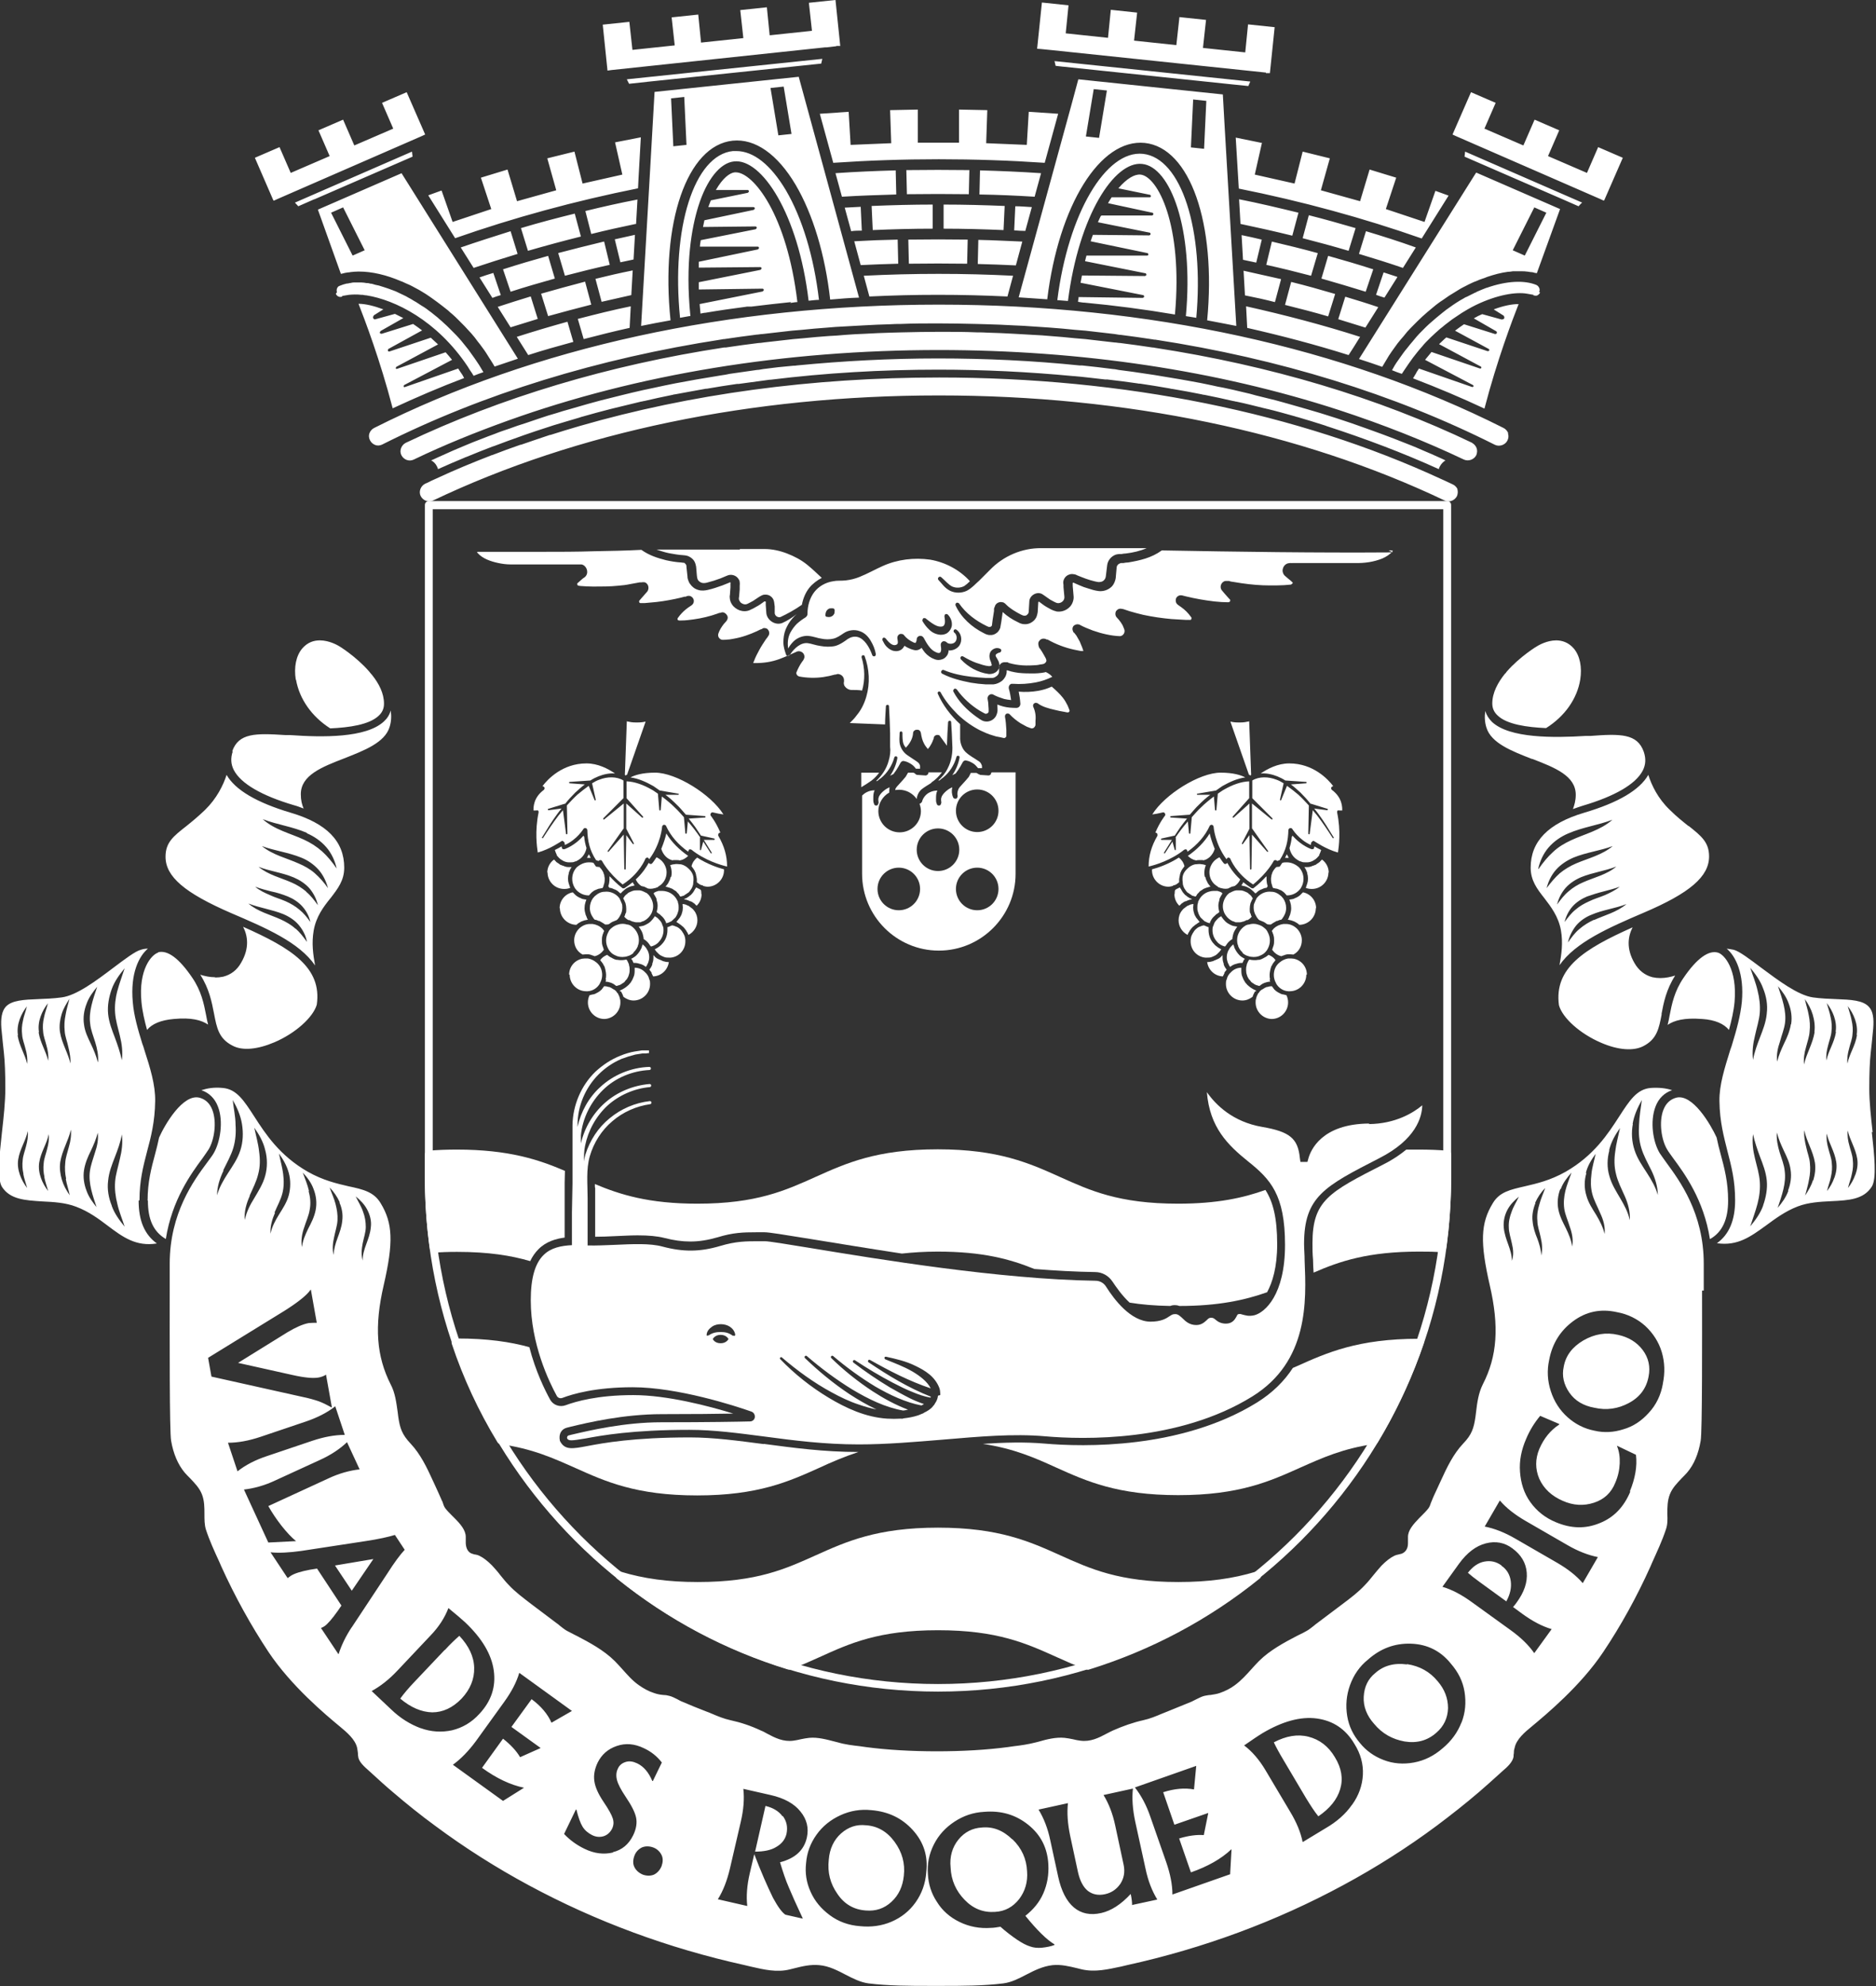 <?xml version="1.0" encoding="UTF-8"?>
<svg xmlns="http://www.w3.org/2000/svg" id="Layer_2" viewBox="0 0 66.98 70.87">
  <rect x="0" y="0" width="66.98" height="70.87" fill="#333333" stroke="none"/>
  <defs>
    <style>.cls-1{fill:#fff;}</style>
  </defs>
  <g id="artwork">
    <g id="CMSRP">
      <path class="cls-1" d="m33.49,60.36c-10.1,0-18.32-8.22-18.32-18.32v-24.02c0-.08.06-.14.14-.14h36.36c.08,0,.14.06.14.14v24.02c0,10.1-8.22,18.32-18.32,18.32ZM15.45,18.17v23.88c0,9.94,8.09,18.04,18.04,18.04s18.04-8.09,18.04-18.04v-23.88H15.45Z"></path>
      <path class="cls-1" d="m38.82,59.57s-.04,0-.05,0c-.37-.14-.71-.29-1.04-.44-1.09-.49-2.12-.96-4.24-.96s-3.15.47-4.23.96c-.33.15-.67.3-1.04.44-.03.01-.06.01-.09,0-2.22-.68-4.28-1.77-6.1-3.24-.05-.04-.07-.12-.04-.18.03-.06.1-.09.17-.07.82.25,1.7.37,2.75.37,2.12,0,3.14-.47,4.23-.96,1.07-.48,2.17-.98,4.35-.98s3.28.5,4.35.98c1.09.49,2.12.96,4.23.96,1.07,0,1.95-.12,2.77-.37.07-.02.14,0,.17.07.03.06.02.14-.04.18-1.82,1.47-3.88,2.56-6.11,3.25-.01,0-.03,0-.04,0Z"></path>
      <path class="cls-1" d="m53.74,24.04s.04-.05.06-.08c.47-.54,1.1-.92,1.11-.92.02-.01.32-.19.65-.19.21,0,.44.07.63.29.22.26.3.67.23,1.11-.11.68-.55,1.31-1.22,1.73-.68-.03-1.4-.13-1.73-.45-.13-.12-.19-.26-.19-.43,0-.38.2-.75.46-1.07Zm.95,3.04c-.71-.28-1.45-.56-1.62-1.12-.06-.19-.07-.39-.04-.59.04.14.12.27.24.39.63.59,2.21.57,3.34.5h.17c1.07-.08,1.68-.09,1.91.57.08.24.07.46-.04.67-.25.48-.99.91-2.14,1.25-.13.04-.24.08-.35.12.05-.14.1-.3.1-.51,0-.68-.75-.97-1.55-1.28Zm4.64,9.1c-.1.52-.17.9-.66,1.15-.35.18-.9.14-1.5-.12-.75-.32-1.38-.88-1.51-1.34-.18-1.33.9-2.01,2.63-2.78-.16.31-.24.75.07,1.28.15.26.37.43.64.5.09.02.19.03.28.03.19,0,.37-.04.53-.09-.32.5-.41.96-.49,1.38Zm1.44.18c-.64-.05-.99.05-1.23.21.03-.11.05-.22.07-.33.08-.41.17-.87.5-1.35.47-.69.89-.99,1.22-.9.23.06.7.59.6,1.76-.03.33-.11.67-.2,1-.18-.22-.5-.36-.95-.39ZM10.56,24.25c-.07-.44.01-.85.23-1.11.19-.22.41-.29.63-.29.34,0,.64.18.66.19.01,0,.63.38,1.1.92h0s.06.08.1.12c.25.31.43.66.43,1.03,0,.17-.06.31-.19.43-.34.32-1.05.42-1.73.45-.66-.42-1.1-1.05-1.22-1.73Zm-2.27,2.56c.23-.66.84-.65,1.91-.58h.17c1.13.08,2.7.11,3.34-.49.12-.11.2-.24.24-.39.03.21.02.4-.04.59-.17.56-.91.84-1.62,1.12-.8.31-1.55.6-1.55,1.28,0,.21.04.37.1.51-.11-.04-.23-.09-.35-.12-1.15-.34-1.89-.77-2.14-1.25-.11-.21-.12-.43-.04-.67Zm-.61,8.07c.1,0,.19-.01.29-.03.27-.07.49-.23.64-.5.31-.53.23-.97.07-1.28,1.74.77,2.82,1.46,2.63,2.78-.13.45-.76,1.02-1.51,1.34-.61.26-1.15.31-1.5.12-.49-.25-.56-.63-.66-1.15-.08-.41-.17-.88-.49-1.38.16.05.34.09.53.09Zm-2.04-.9c.34-.09.75.21,1.22.9.33.48.42.94.5,1.35.02.11.04.22.07.33-.24-.16-.59-.26-1.23-.2-.45.04-.77.17-.95.39-.09-.33-.17-.67-.2-1-.11-1.16.36-1.69.6-1.76Zm-.37,8.86c0-.66.13-1.15.27-1.67.05-.19.1-.38.14-.58.2-.45.85-1.58,1.45-1.42.21.06.36.2.45.43.17.44.07,1.08-.13,1.41-.05.08-.13.19-.22.32-.4.54-1.09,1.48-1.31,2.88-.44-.26-.64-.69-.64-1.37Zm55.78,1.37c-.22-1.4-.91-2.34-1.31-2.88-.09-.13-.17-.23-.22-.32-.2-.33-.3-.98-.13-1.41.09-.23.24-.37.45-.43.59-.16,1.24.96,1.45,1.42.04.2.09.4.14.58.14.52.27,1.01.27,1.67s-.2,1.12-.64,1.37Zm-49.25-12.16c.26-.34.49-.63.49-1.09,0-.94-.62-1.58-1.91-1.96-1.21-.36-1.98-.81-2.29-1.35-.12.37-.35.84-.77,1.25-.25.24-.47.42-.67.58-.46.36-.74.58-.74,1.09,0,.71.68,1.29,2.34,2.01,1.24.53,2.43,1.04,3,1.87-.07-.39-.13-.79-.05-1.25.09-.5.35-.84.59-1.14Zm-.85-2.32c.26.11.51.28.7.5.19.22.31.49.37.76-.16-.23-.33-.44-.52-.61-.19-.17-.41-.31-.65-.42-.47-.22-1.05-.35-1.47-.73.52.2,1.05.26,1.58.49Zm-.2.87c.23.09.45.24.62.43.17.19.28.43.34.66-.14-.2-.3-.38-.47-.53-.17-.15-.37-.26-.58-.35-.42-.19-.92-.3-1.31-.62.46.17.93.22,1.4.41Zm-.2,2.54c-.15-.14-.33-.24-.52-.33-.37-.17-.83-.28-1.16-.57.41.16.83.21,1.25.38.21.09.41.22.55.39.15.18.25.38.29.6-.13-.18-.26-.35-.41-.48Zm.14-.68c-.14-.12-.31-.22-.49-.3-.18-.08-.37-.13-.56-.22-.19-.08-.38-.17-.53-.3.19.07.38.12.58.17.2.04.39.1.59.18.19.08.38.2.52.36.14.16.24.35.28.55-.12-.17-.24-.32-.39-.44Zm.24-.65c-.16-.13-.33-.24-.52-.32-.38-.17-.83-.27-1.18-.56.41.16.83.2,1.26.38.21.09.41.22.56.39.15.18.25.38.3.6-.13-.18-.26-.35-.42-.48Zm-5.95,11.02c0-.7.13-1.2.27-1.74.14-.52.28-1.06.29-1.8.01-.58-.18-1.19-.39-1.84-.02-.07-.04-.14-.07-.21h0s0,0,0,0c-.15-.49-.3-.99-.34-1.49-.09-1.02.22-1.63.54-1.9-.08,0-.16.01-.25.04-.2.05-.58.34-.98.64-.61.46-1.31.99-1.85,1.06-.29.04-.58.05-.83.06-.51.02-.96.04-1.17.28-.13.15-.18.4-.15.77.04.43.07.69.09.88q.05.45.05,1.26c0,.48-.06,1.03-.12,1.56-.09.82-.18,1.66,0,1.95.29.45.82.48,1.44.52.4.02.82.04,1.21.19.45.17.8.43,1.13.68.53.4,1.01.75,1.75.63-.44-.32-.65-.81-.65-1.53Zm-4.15-.95c.03.17.09.33.14.51-.11-.14-.2-.3-.26-.47-.06-.17-.09-.37-.06-.55.06-.38.27-.66.34-1.01.02.18-.01.36-.06.54-.04.17-.11.33-.12.5-.02.16-.01.33.03.5Zm-.19-4.95c-.03-.19,0-.38.06-.55.06-.17.15-.33.26-.47-.04.18-.11.34-.14.51-.04.17-.05.33-.03.5.01.17.08.33.12.5.05.17.08.36.06.54-.08-.35-.28-.63-.34-1.01Zm.94,5.06c.03.17.09.33.14.51-.11-.14-.2-.3-.26-.47-.06-.17-.09-.37-.06-.55.06-.38.27-.66.34-1.01.02.18-.01.36-.06.54-.04.17-.11.33-.12.5-.02.16-.01.33.03.5Zm-.19-5.17c-.03-.19,0-.38.06-.55.06-.17.15-.33.26-.47-.04.18-.11.34-.14.51-.04.17-.05.33-.03.5.01.17.08.33.12.5.05.17.08.36.06.54-.08-.35-.28-.63-.34-1.01Zm.96,5.25c.03.19.1.38.14.58-.12-.17-.22-.35-.28-.55-.06-.2-.09-.42-.06-.63.07-.43.29-.76.38-1.16.02.2-.01.41-.07.61-.05.2-.12.38-.13.57-.02.19-.01.38.03.57Zm.17-4.09c-.08-.4-.31-.73-.38-1.16-.03-.21,0-.43.06-.63.06-.2.17-.38.28-.55-.05.2-.11.39-.14.58-.04.19-.05.38-.03.57.01.19.09.37.13.57.05.2.09.41.07.61Zm.95,5.12c-.15-.18-.3-.38-.38-.61-.09-.23-.13-.49-.09-.74.04-.25.14-.48.24-.68.1-.21.19-.42.25-.65.03.24-.02.48-.1.71-.07.23-.15.44-.18.66-.06.43.1.87.25,1.32Zm.02-5.21c-.06-.23-.15-.44-.25-.65-.1-.21-.21-.43-.24-.68-.04-.25,0-.51.09-.74.08-.23.23-.43.38-.61-.15.45-.31.89-.25,1.32.02.22.11.43.18.66.07.23.12.47.1.71Zm.5,5.13c-.11-.27-.17-.58-.13-.89.03-.31.14-.58.24-.84.1-.26.2-.52.25-.81.04.29,0,.59-.07.87-.06.28-.15.55-.17.81-.02.26.01.53.08.8.06.27.17.53.26.81-.18-.22-.36-.46-.46-.74Zm.2-7.67c-.07.27-.1.53-.08.8.02.26.1.53.17.81.07.28.11.58.07.87-.06-.28-.15-.54-.25-.81-.1-.26-.21-.54-.24-.84-.03-.3.03-.61.13-.89.1-.28.28-.52.46-.74-.09.28-.19.54-.26.81Zm56.1-5.87c-.2-.16-.43-.34-.67-.58-.43-.41-.65-.88-.77-1.25-.31.54-1.07.99-2.29,1.35-1.28.38-1.91,1.02-1.91,1.96,0,.46.23.76.49,1.09.23.3.5.65.59,1.14.08.46.02.86-.05,1.25.57-.82,1.76-1.34,3-1.87,1.67-.71,2.34-1.3,2.34-2.01,0-.51-.28-.73-.73-1.09Zm-5.37,1.52c.06-.27.18-.54.37-.76.19-.22.44-.39.7-.5.53-.23,1.06-.29,1.58-.49-.43.38-1,.51-1.47.73-.24.11-.46.24-.65.42-.19.17-.36.38-.52.61Zm.64.03c.17-.19.39-.33.62-.43.47-.19.94-.24,1.4-.41-.38.32-.89.44-1.31.62-.21.09-.41.21-.58.35-.17.15-.32.33-.47.53.06-.24.17-.47.34-.66Zm.03,1.26c.05-.22.15-.42.3-.6.15-.17.35-.3.56-.39.42-.17.85-.22,1.26-.38-.34.29-.8.39-1.18.56-.19.08-.37.19-.52.32-.16.13-.29.3-.42.48Zm.27.61c.05-.2.14-.39.28-.55.14-.16.33-.28.52-.36.2-.07.39-.13.59-.18.19-.05.39-.1.58-.17-.16.13-.35.22-.53.3-.19.08-.38.13-.56.22-.18.08-.34.17-.49.3-.15.12-.27.28-.39.44Zm1.05-.08c-.19.09-.36.19-.52.33-.16.13-.28.3-.41.48.05-.22.15-.42.29-.6.15-.18.35-.31.55-.39.42-.18.84-.22,1.25-.38-.34.29-.79.4-1.16.57Zm9.95,7.58c-.06-.53-.12-1.08-.12-1.56q0-.81.05-1.26c.02-.18.05-.45.09-.88.03-.37-.01-.62-.15-.77-.21-.24-.65-.26-1.17-.28-.25-.01-.54-.02-.83-.06-.54-.08-1.23-.6-1.85-1.06-.4-.3-.78-.59-.98-.64-.09-.02-.17-.03-.25-.04.32.27.63.89.54,1.9-.05.5-.19,1-.34,1.49,0,0,0,0,0,0h0c-.02.07-.04.14-.07.21-.2.65-.4,1.26-.39,1.84.01.74.16,1.28.29,1.8.14.54.27,1.04.27,1.74s-.21,1.22-.65,1.53c.74.11,1.21-.24,1.75-.63.34-.25.69-.51,1.13-.68.39-.15.81-.17,1.21-.19.62-.03,1.15-.06,1.44-.52.18-.29.09-1.13,0-1.95Zm-3.91,2.62c-.1.28-.28.52-.46.74.09-.28.19-.54.26-.81.07-.27.1-.53.08-.8-.02-.26-.1-.53-.17-.81-.07-.28-.11-.58-.07-.87.06.28.15.54.25.81.1.26.21.54.24.84.03.3-.03.61-.13.89Zm.13-6.85c-.03.31-.14.58-.24.84-.1.26-.2.52-.25.81-.04-.29,0-.59.07-.87.06-.28.15-.55.17-.81.02-.26-.01-.53-.08-.8-.06-.27-.17-.53-.26-.81.18.22.36.46.46.74.11.27.17.58.13.89Zm.77,6.32c-.08.23-.23.43-.38.61.15-.45.31-.89.25-1.32-.02-.22-.11-.43-.18-.66-.07-.23-.12-.47-.1-.71.06.23.15.44.25.65.1.21.21.43.24.68.04.25,0,.51-.09.74Zm.09-5.94c-.04.25-.14.48-.24.68-.1.21-.19.42-.25.65-.03-.24.02-.48.1-.71.06-.23.15-.44.18-.66.06-.43-.1-.87-.25-1.32.15.18.3.38.38.61.09.23.13.49.09.74Zm.79,5.56c-.06.2-.17.38-.28.55.05-.2.11-.39.14-.58.04-.19.05-.38.03-.57-.01-.19-.09-.37-.13-.57-.05-.2-.09-.41-.07-.61.08.4.31.73.38,1.16.03.21,0,.43-.06.63Zm.06-5.29c-.07.43-.29.76-.38,1.16-.02-.2.01-.41.07-.61.05-.2.12-.38.13-.57.02-.19.01-.38-.03-.57-.03-.19-.1-.38-.14-.58.12.17.22.35.28.55.06.2.09.42.06.63Zm.7,5.21c-.06.17-.15.33-.26.47.04-.18.11-.34.14-.51.04-.17.05-.33.03-.5-.01-.17-.08-.33-.12-.5-.05-.17-.08-.36-.06-.54.08.35.28.63.34,1.01.03.19,0,.38-.06.55Zm.06-5.2c-.06.38-.27.66-.34,1.01-.02-.18.01-.36.06-.54.04-.17.11-.33.12-.5.02-.16.01-.33-.03-.5-.03-.17-.09-.33-.14-.51.11.14.2.3.26.47.06.17.09.37.06.55Zm.69,5.09c-.06.17-.15.33-.26.47.04-.18.11-.34.14-.51.04-.17.05-.33.03-.5-.01-.17-.08-.33-.12-.5-.05-.17-.08-.36-.06-.54.08.35.28.63.34,1.01.03.19,0,.38-.06.55Zm.06-4.98c-.06.38-.27.66-.34,1.01-.02-.18.01-.36.06-.54.04-.17.11-.33.12-.5.02-.16.01-.33-.03-.5-.03-.17-.09-.33-.14-.51.11.14.2.3.26.47.06.17.09.37.06.55Zm-8.53,10.69c-.43-.1-.84-.03-1.24.2-.39.23-.63.54-.7.94-.07.32,0,.63.2.92s.5.47.89.54c.44.1.85.04,1.24-.17s.62-.52.7-.94c.07-.35,0-.67-.21-.95s-.51-.46-.88-.54Zm-45.21,9.13l.77-1.13-1.37.23.6.9Zm23.58,8.87c-.33-.32-.69-.46-1.09-.42-.33.02-.61.16-.83.43-.22.27-.32.61-.28,1,.02.45.19.83.5,1.15s.67.46,1.09.43c.36-.02.64-.18.86-.46.21-.28.31-.61.28-.99-.02-.44-.19-.82-.52-1.14Zm-5.22-.5c-.33-.04-.63.06-.89.29s-.41.55-.44.94c-.05.45.05.85.31,1.22.25.37.59.56,1.01.59.36.03.66-.07.92-.31.26-.24.4-.55.44-.93.05-.44-.06-.84-.33-1.21s-.61-.56-1.01-.59Zm-15.04-6.26l-1.08,1.14c-.21.22-.38.42-.51.6.38.32.76.48,1.14.49.38,0,.73-.16,1.05-.49.31-.33.46-.7.45-1.1s-.19-.78-.53-1.14c-.15.13-.32.29-.52.51Zm34.35.52c-.45-.06-.83.04-1.13.31-.26.21-.39.49-.41.84s.11.68.37.97c.29.35.65.55,1.09.63.44.07.81-.03,1.13-.31.27-.23.41-.53.42-.88,0-.35-.12-.67-.37-.96-.28-.34-.64-.54-1.09-.61Zm-22.29,5.42c-.14-.19-.35-.31-.61-.37l-.37,1.63c.31,0,.57-.05.76-.17.19-.11.31-.26.36-.46.05-.24.01-.45-.13-.64Zm25.67-8.95c-.19-.14-.39-.18-.61-.14s-.42.18-.59.4c.1.09.24.2.42.33l.95.69c.14-.25.19-.49.16-.72-.03-.23-.14-.42-.33-.55Zm-6.89,6.11c-.39-.1-.8-.03-1.24.2.08.17.2.39.35.64l.8,1.35c.16.26.3.48.44.65.41-.28.67-.6.78-.97s.05-.75-.19-1.14c-.23-.39-.55-.63-.94-.73Zm14.11-15.92v-.96c0-1.81-.87-2.97-1.33-3.6-.1-.14-.18-.25-.24-.34-.24-.39-.36-1.13-.15-1.67.11-.29.32-.49.59-.58-.21-.07-.46-.1-.76-.08-.5.04-.76.45-1.13,1.02-.4.62-.9,1.39-1.91,1.97-.55.31-1.03.42-1.46.52-.52.12-.9.2-1.14.6-.44.72-.46,1.4-.11,2.93.34,1.47.27,2.53-.25,3.54-.15.3-.2.64-.24.99l-.02.16c-.06.41-.13.64-.44.96-.35.37-.58.85-.79,1.31l-.12.26c-.07.16-.15.31-.21.47-.01.02-.02.05-.03.07-.02.06-.04.13-.09.2-.07.09-.15.17-.23.25-.03.03-.07.07-.1.1-.21.22-.4.43-.4.67,0,.03,0,.07,0,.1,0,.04,0,.08,0,.13,0,.19-.09.32-.23.37-.04.01-.08.02-.12.03-.05.01-.09.02-.13.04-.15.07-.3.19-.46.35-.1.11-.2.23-.29.34-.1.12-.19.24-.3.35-.24.26-.52.47-.8.68l-.93.7s-.07.05-.1.08c-.08.06-.16.13-.25.18-.09.05-.18.1-.27.14l-.1.05c-.42.22-.95.5-1.34.89-.09.09-.18.19-.27.29-.18.2-.36.4-.59.57-.16.12-.34.21-.54.28-.11.04-.22.05-.33.07-.07,0-.14.02-.21.03-.09.02-.19.07-.29.12-.06.03-.12.06-.18.09-.29.12-.57.23-.86.35-.07.03-.13.05-.2.08-.21.09-.43.18-.66.23-.36.08-.73.21-1.09.37-.07.03-.14.07-.22.11-.28.15-.58.3-.94.25-.09-.01-.18-.03-.26-.05-.1-.02-.2-.04-.3-.05-.31-.03-.63.05-.94.14l-.08.02c-.27.07-.54.11-.8.14l-.21.03c-.76.1-1.62.15-2.53.15s-1.77-.05-2.53-.15l-.21-.03c-.26-.03-.53-.06-.8-.14l-.08-.02c-.31-.08-.63-.17-.94-.14-.1.01-.2.03-.3.05-.09.02-.17.04-.26.05-.36.05-.66-.1-.94-.25-.07-.04-.14-.08-.22-.11-.36-.17-.72-.29-1.09-.37-.23-.05-.45-.14-.66-.23-.07-.03-.14-.06-.2-.08-.29-.11-.58-.23-.86-.35-.06-.02-.12-.06-.18-.09-.1-.05-.2-.1-.29-.12-.07-.02-.14-.03-.21-.03-.11-.01-.22-.03-.33-.07-.19-.06-.37-.16-.54-.28-.23-.16-.41-.37-.59-.57-.09-.1-.18-.2-.27-.29-.39-.39-.92-.67-1.34-.89l-.1-.05c-.09-.05-.18-.09-.27-.14-.09-.05-.17-.12-.25-.18-.03-.03-.07-.06-.1-.08l-.93-.7c-.27-.21-.56-.42-.8-.68-.11-.11-.2-.23-.3-.35-.09-.12-.19-.23-.29-.34-.16-.16-.31-.28-.46-.35-.04-.02-.08-.03-.13-.04-.04,0-.08-.02-.12-.03-.14-.04-.22-.18-.23-.37,0-.04,0-.08,0-.13,0-.03,0-.07,0-.1,0-.24-.19-.46-.4-.67-.03-.03-.07-.07-.1-.1-.08-.08-.16-.16-.23-.25-.05-.07-.07-.14-.09-.2,0-.02-.02-.05-.03-.07-.07-.16-.14-.32-.21-.47l-.12-.26c-.21-.46-.44-.94-.79-1.31-.31-.33-.38-.55-.44-.96l-.02-.16c-.05-.35-.09-.69-.25-.99-.51-1.01-.59-2.07-.25-3.54.35-1.52.33-2.21-.11-2.93-.24-.4-.62-.49-1.14-.6-.43-.1-.91-.21-1.46-.52-1.01-.58-1.51-1.35-1.91-1.97-.37-.57-.63-.98-1.13-1.02-.3-.03-.54.01-.76.08.27.09.48.29.59.58.21.53.08,1.28-.15,1.67-.05.09-.14.2-.24.34-.46.62-1.33,1.79-1.33,3.6v.96c0,1.75-.01,5.02.05,5.36.08.46.24.84.48,1.13.06.07.13.14.2.21.16.17.33.34.42.57.09.23.09.47.09.7,0,.2,0,.38.05.55.13.4.31.79.49,1.18l.06.14c.49,1.08,1.06,2.11,1.69,3.06.81,1.21,2.03,2.23,2.55,2.66.24.2.54.45.61.75.02.09.02.14.03.2,0,.03,0,.07.01.12.02.19.22.36.4.52.04.03.07.07.11.1.24.22.47.43.72.64.49.42,1,.83,1.52,1.21,1.05.78,2.17,1.49,3.34,2.12,2.39,1.29,4.99,2.25,7.71,2.85l.21.05c.48.11.94.22,1.41.1l.16-.04c.28-.07.57-.14.88-.11.35.03.65.19.94.34.27.14.53.27.81.31.72.09,1.48.09,2.21.09h.41c.73,0,1.49,0,2.21-.09.29-.04.54-.17.81-.31.29-.15.59-.3.94-.34.3-.03.59.04.88.11l.16.04c.48.11.93,0,1.41-.1l.21-.05c2.73-.6,5.32-1.56,7.71-2.85,1.17-.63,2.29-1.34,3.34-2.12.52-.39,1.03-.79,1.52-1.21.24-.21.48-.42.72-.64.03-.03.07-.06.11-.1.18-.15.37-.33.4-.52,0-.05,0-.09.01-.12,0-.06,0-.1.03-.2.06-.3.37-.56.59-.74.54-.45,1.76-1.46,2.57-2.67.63-.94,1.2-1.97,1.69-3.06l.06-.14c.17-.38.36-.78.49-1.18.06-.17.06-.35.05-.55,0-.23,0-.47.09-.7.09-.23.26-.4.42-.57.07-.07.14-.14.2-.21.24-.28.4-.66.48-1.13.06-.35.05-3.61.05-5.36Zm-47.72-2.89c.1.19.16.41.13.63-.04.45-.3.77-.29,1.19-.06-.2-.04-.42,0-.62.04-.2.11-.39.11-.58,0-.19-.03-.37-.1-.55-.06-.18-.17-.35-.26-.54.16.13.31.28.41.47Zm-.99-.25c.09.2.13.43.1.65-.02.22-.1.43-.17.62-.07.19-.13.39-.14.6-.05-.21-.03-.43.02-.64.04-.21.11-.4.12-.6.01-.2-.02-.39-.07-.58-.05-.2-.14-.38-.21-.59.15.16.27.33.36.53Zm-1.09-.42c-.05-.22-.14-.43-.22-.65.16.17.31.37.39.6.09.23.12.49.07.74-.05.25-.16.46-.27.67-.1.21-.19.41-.22.65-.04-.23,0-.48.08-.7.07-.23.17-.43.2-.65.04-.21.02-.43-.04-.64Zm-1.23.78c.1-.24.22-.45.28-.68.06-.23.06-.46.03-.7-.03-.24-.1-.48-.15-.73.15.21.28.43.35.69.07.25.07.54,0,.8-.07.26-.22.48-.35.69-.13.21-.25.43-.3.68-.02-.26.06-.52.16-.75Zm-.89-.6c.12-.27.25-.52.31-.78.07-.26.07-.53.03-.81-.03-.28-.11-.55-.17-.84.17.24.32.5.39.8.08.29.08.62,0,.91-.08.3-.25.56-.39.8-.15.24-.28.49-.34.78-.03-.29.06-.6.18-.86Zm-.94-.91c.13-.27.28-.53.36-.8.08-.27.1-.55.08-.83,0-.29-.07-.58-.1-.88.15.26.28.55.33.86.05.31.04.64-.06.94-.1.31-.28.56-.44.81-.16.25-.31.5-.39.79,0-.3.1-.61.23-.88Zm-.42,7.36l-.12-.67,2.73-1.68c.49-.31.8-.56.93-.75h.01s.21,1.18.21,1.18c-.1,0-.2,0-.29.01-.21.04-.46.15-.76.33l-1.76,1.09,1.93.43c.44.1.76.13.96.09.09-.02.18-.05.25-.1l.21,1.17h-.01c-.15-.08-.3-.16-.46-.22-.15-.05-.35-.11-.6-.16l-3.23-.72Zm.59,2.36c.36,0,.74-.07,1.16-.21l1.63-.55c.41-.14.76-.32,1.04-.54l.34,1.02c-.36,0-.74.07-1.16.21l-1.63.55c-.42.14-.76.32-1.04.54l-.34-1.02Zm1.44,3.56l-.87-1.89c.35-.04.73-.14,1.13-.33l1.57-.72c.4-.18.73-.4.98-.64l.45.97c-.35.04-.73.14-1.13.33l-2.13.98c.13.23.29.47.47.7.19.24.36.42.52.55h0s-.99.05-.99.05Zm2.98,3.02c-.22.33-.37.65-.47.96h-.01s-.62-.93-.62-.93c.03-.01.07-.03.12-.06.12-.08.28-.27.48-.55l.13-.19-.87-1.32-.25.04c-.32.06-.55.13-.69.22-.02.02-.06.04-.11.08l-.61-.92h.01c.29.03.66.01,1.09-.05l2.29-.35c.47-.07.82-.15,1.05-.22l.35.53c-.16.17-.37.45-.63.86l-1.27,1.92Zm2.47,3.61c-.38-.14-.74-.36-1.07-.68l-.69-.65c.31-.17.62-.41.92-.73l1.18-1.25c.3-.31.51-.64.64-.98.27.22.47.39.6.51.6.57.94,1.14,1.02,1.72.08.58-.09,1.09-.51,1.54-.28.31-.61.5-.98.59-.37.08-.75.06-1.13-.08Zm4.28.7l-.74.33c-.13-.22-.33-.44-.61-.66l-.75,1.04c.51.37,1.01.61,1.5.71h0s-.75.47-.75.47l-1.79-1.29c.29-.21.56-.49.82-.84l1.01-1.4c.26-.36.44-.7.54-1.04l1.88,1.36-.73.42c-.13-.3-.37-.59-.71-.84l-.72.99,1.04.75Zm2.58,3.73c-.33.08-.67.04-1.02-.13-.29-.14-.53-.32-.73-.53l.42-.87h.02c.07.28.14.48.22.61s.2.23.34.3c.14.07.28.08.41.04s.23-.13.3-.26c.06-.12.07-.24.03-.37-.04-.13-.15-.33-.34-.61-.18-.27-.29-.51-.32-.73-.03-.21.01-.43.12-.66.14-.28.36-.48.68-.59.32-.11.64-.08.97.08.26.12.47.29.64.51l-.32.66h-.02c-.13-.31-.31-.52-.54-.63-.15-.07-.28-.09-.41-.05-.13.04-.23.12-.28.24-.06.12-.07.26-.03.41.04.15.14.34.3.58.21.31.34.56.38.75.04.19.01.4-.1.63-.16.33-.4.53-.73.61Zm1.73.49c-.06.14-.15.24-.27.3-.12.05-.26.05-.4,0-.14-.06-.24-.15-.3-.27s-.05-.26,0-.4.15-.24.27-.3c.12-.05.26-.05.4,0s.24.15.3.27.05.26,0,.4Zm5.04,1.87l-.62-.14c-.13-.09-.27-.29-.44-.6-.2-.41-.43-.93-.67-1.56l-.16.68c-.1.43-.13.82-.09,1.17l-1.05-.24c.19-.3.33-.67.43-1.09l.39-1.68c.1-.43.13-.82.09-1.17l.97.22c.49.11.85.31,1.07.59.23.28.3.59.23.92-.1.46-.42.75-.96.89.1.33.2.64.32.91.1.24.26.6.49,1.09v.02Zm4.41-1.64c-.03.39-.16.75-.38,1.06s-.51.54-.86.69c-.35.15-.73.2-1.12.16-.41-.03-.77-.16-1.08-.39-.31-.23-.54-.5-.69-.84-.15-.33-.2-.67-.16-1.02.03-.37.15-.7.37-1.01.22-.31.51-.54.86-.7.35-.16.72-.22,1.1-.18.6.05,1.09.28,1.48.71.39.43.55.93.48,1.51Zm4.13,2.68c-.16.01-.3,0-.43-.05-.13-.04-.28-.12-.46-.24-.19-.13-.39-.28-.59-.46-.13.02-.24.04-.33.04-.41.03-.78-.04-1.13-.21-.35-.17-.62-.41-.81-.72-.2-.3-.3-.63-.32-.98-.03-.37.04-.72.21-1.06s.42-.61.74-.82c.32-.21.67-.33,1.06-.35.6-.05,1.12.1,1.57.46.45.36.69.83.72,1.42.02.37-.04.71-.18,1.03s-.36.58-.64.8c.42.52.77.86,1.04,1.02v.02c-.12.05-.28.08-.46.1Zm3.22-1.52c0-.09-.01-.22-.05-.4-.35.38-.7.6-1.05.68-.39.09-.72.02-.98-.2-.26-.22-.45-.59-.56-1.1l-.28-1.29c-.09-.43-.23-.79-.42-1.1l1.05-.23c-.04.35-.01.74.08,1.17l.28,1.3c.07.31.19.53.35.66.17.13.37.17.61.12.23-.05.41-.17.55-.37.13-.2.17-.42.12-.67l-.3-1.4c-.09-.43-.23-.79-.42-1.1l1.05-.23c-.04.35-.01.74.08,1.17l.37,1.69c.09.43.23.79.42,1.1l-.88.19Zm3.52-1.11l-2.08.73c0-.36-.08-.74-.22-1.15l-.57-1.63c-.14-.41-.33-.76-.55-1.04l2.19-.77-.08.84c-.33-.06-.69-.03-1.1.1l.4,1.16,1.21-.42-.16.79c-.25-.02-.55.02-.88.12l.42,1.21c.6-.21,1.08-.48,1.44-.82h.01s-.05.88-.05.88Zm14.35-26.76c.05-.31.18-.59.33-.86-.04.3-.09.59-.1.88-.02.29,0,.57.08.83.08.27.22.52.36.8.13.27.23.58.23.88-.08-.29-.23-.54-.39-.79-.16-.25-.34-.5-.44-.81-.1-.3-.12-.63-.06-.94Zm-.84.94c.07-.3.22-.56.39-.8-.06.29-.14.57-.17.84-.04.27-.04.54.03.81.06.26.19.51.31.78.12.27.2.57.18.86-.06-.29-.2-.54-.34-.78-.14-.24-.31-.5-.39-.8-.09-.3-.08-.62,0-.91Zm-.83.81c.06-.26.2-.48.35-.69-.05.25-.13.49-.15.73-.03.24-.03.47.03.7.06.23.18.44.28.68.11.23.19.49.16.75-.06-.25-.17-.46-.3-.68-.13-.21-.28-.43-.35-.69-.08-.26-.08-.54,0-.8Zm-.9.58c.08-.23.23-.42.39-.6-.08.23-.17.44-.22.65-.05.21-.07.43-.04.64.03.21.13.42.2.65.08.22.13.47.08.7-.03-.24-.12-.44-.22-.65-.1-.2-.22-.42-.27-.67-.05-.25-.02-.51.07-.74Zm-.91.48c.09-.2.21-.38.36-.53-.07.2-.16.39-.21.59-.06.19-.09.39-.07.58,0,.2.08.39.12.6.05.21.07.43.02.64-.01-.21-.07-.41-.14-.6-.08-.19-.15-.4-.17-.62-.03-.22.02-.45.1-.65Zm-.99.25c.1-.19.25-.34.41-.47-.09.19-.2.36-.26.54-.07.18-.11.36-.1.55,0,.19.07.38.11.58.05.2.07.42,0,.62,0-.42-.25-.74-.29-1.19-.02-.22.03-.44.13-.63Zm-5.55,21.23c-.23.33-.55.61-.95.84l-.81.49c-.07-.35-.22-.71-.45-1.09l-.88-1.48c-.22-.37-.48-.67-.76-.88.29-.2.51-.35.66-.44.71-.42,1.36-.6,1.94-.52.58.08,1.03.38,1.34.91.22.35.32.72.3,1.1s-.15.74-.38,1.06Zm3.91-2.94c-.14.36-.36.66-.67.92-.31.27-.65.44-1.03.51-.38.07-.74.04-1.08-.09-.34-.13-.62-.33-.84-.6-.24-.28-.4-.6-.46-.97-.06-.37-.03-.74.1-1.1s.34-.67.64-.91c.45-.4.96-.59,1.54-.57.57.02,1.05.25,1.42.71.26.3.43.63.49,1.01s.03.74-.11,1.1Zm2.6-2.47c-.2-.29-.48-.56-.84-.82l-1.4-1.01c-.36-.26-.7-.44-1.04-.54l.59-.82c.29-.4.61-.64.96-.73.35-.09.67-.03.95.18.31.23.48.51.51.86.03.35-.09.7-.36,1.07-.03.04-.07.1-.13.16l.34.25c.36.26.7.44,1.04.54l-.63.87Zm1.73-2.5c-.23-.27-.54-.51-.92-.73l-1.49-.86c-.38-.22-.74-.36-1.09-.43l.54-.93c.23.27.54.51.92.73l1.49.86c.38.22.74.36,1.09.43l-.54.93Zm1.7-3.27c-.23.55-.59.93-1.1,1.13-.51.21-1.02.19-1.55-.03-.39-.16-.69-.4-.92-.72s-.34-.68-.37-1.08.05-.79.22-1.18c.13-.31.3-.58.5-.82l.68.29v.02c-.32.21-.55.5-.71.87-.15.36-.15.72,0,1.07.16.35.44.61.83.78.38.17.75.19,1.12.07s.62-.36.76-.71c.1-.23.15-.46.16-.69.01-.23-.02-.44-.1-.63h.01s.67.32.67.32c.05.41-.03.85-.22,1.31Zm1.16-3.84c-.07.4-.24.75-.5,1.03-.26.29-.56.49-.91.59-.34.11-.69.13-1.03.05-.36-.07-.68-.23-.96-.48-.28-.25-.48-.56-.6-.93-.12-.37-.14-.74-.06-1.11.11-.59.4-1.05.86-1.39.46-.34.98-.45,1.56-.32.39.07.73.24,1.01.49.28.26.48.57.59.93.11.37.12.74.04,1.13Z"></path>
      <path class="cls-1" d="m50.98,39.26h0s0,0,0,0Z"></path>
      <path class="cls-1" d="m48.89,40.09c-1.71.01-2.1.96-2.18,1.26l-.03.11h-.25s-.02-.14-.02-.14c-.07-.7-.36-.94-1.35-1.11-1.04-.18-1.65-.78-1.97-1.24.1,1.26.75,1.89,1.47,2.47.8.64,1.32,1.19,1.32,2.98s-.72,2.41-1.09,2.51c-.21.05-.33,0-.42-.02-.06-.02-.09-.03-.14-.02-.04,0-.05.02-.09.1-.05.09-.14.24-.37.24-.19,0-.3-.08-.37-.14-.06-.05-.09-.07-.16-.07-.07,0-.1.03-.16.09-.08.07-.18.17-.37.17-.24,0-.38-.13-.49-.24-.1-.09-.16-.15-.26-.15s-.13.03-.21.08c-.12.08-.29.19-.68.19-.7-.01-1.29-.79-1.58-1.25-.08-.13-.22-.21-.38-.21-3.42-.05-7.82-.78-10.19-1.17-.85-.14-1.47-.24-1.61-.24h-.19c-.49,0-.84,0-1.41.17-.71.21-1.31.22-2.06.02-.44-.12-1.06-.09-1.72-.06-.31.01-.64.03-.95.02v-1.68c0-.52-.06-1.03.08-1.51.14-.48.42-.92.8-1.24.38-.33.86-.54,1.35-.61.03,0,.05-.03.05-.06,0-.03-.03-.05-.06-.05-.52.06-1.02.27-1.43.61-.41.33-.71.79-.87,1.3-.02.08-.04.16-.05.24,0-.19,0-.38.04-.56.11-.54.39-1.05.8-1.43.41-.37.95-.61,1.51-.66.03,0,.05-.03.05-.06,0-.03-.03-.05-.06-.05-.58.05-1.15.28-1.59.67-.43.38-.73.89-.86,1.45,0-.1,0-.19,0-.29.06-.61.35-1.19.79-1.62.44-.43,1.04-.68,1.66-.71.03,0,.05-.03.05-.06,0-.03-.03-.05-.06-.05-.64.02-1.28.28-1.75.72-.41.37-.69.88-.81,1.42v-.07c0-.67.28-1.33.75-1.8.24-.24.52-.43.83-.56.16-.06.32-.11.48-.15l.25-.04h.13s.06-.01.06-.01h.03s.02,0,.02,0h0s0,0,0,0h0s0,.05,0-.05c0-.11,0-.03,0-.05h0s0,0,0,0h0s-.02,0-.02,0h-.03s-.07,0-.07,0h-.13s-.26.04-.26.04c-.17.03-.34.08-.51.15-.33.13-.63.33-.89.57-.51.49-.81,1.2-.82,1.91v2.07s-.02,1.03-.02,1.03v.52s0,.26,0,.26v.4c-.38.02-.75.09-1.01.35-.31.3-.46.83-.46,1.62,0,1.55.65,2.9.93,3.41.04.07.12.1.2.07.37-.14,1.18-.38,2.51-.38,1.6,0,3.65.66,4.24.87.08.03.13.11.12.2-.01.09-.09.15-.17.15-.39.01-1.49.03-3.17.03-1.33,0-2.59.3-3.19.44l-.12.03s-.07.02-.05.11c.06.09.15.08.64,0,.59-.11,1.69-.31,3.72-.31.88,0,1.76.12,2.69.24,1.05.14,2.14.28,3.36.28,1,0,2.02-.09,3-.17,1.3-.11,2.52-.22,3.65-.12,1.35.12,4.77.21,7.4-1.42,2.02-1.25,1.93-3.41,1.87-4.84,0-.22-.02-.42-.02-.6,0-1.69.73-2.06,2.68-3.06,1.32-.67,1.53-1.47,1.54-1.89-.31.26-.95.66-1.91.67Zm-23.16,7.84c-.22,0-.28-.15-.28-.15,0,0,.07-.15.28-.15s.28.15.28.15c0,0-.07.15-.28.15Zm.47-.27s-.02,0-.03,0h-.01c-.15-.11-.28-.13-.43-.13-.15,0-.28.02-.43.12h-.01s-.05.02-.06,0c0,0,0-.02,0-.03.01-.12.09-.21.19-.28.1-.07.21-.09.32-.09.11,0,.23.03.32.09.1.07.17.16.19.28,0,.02-.01.05-.04.05Zm7.29,2.14s0,0,0,0c-.01.1-.05.2-.11.28-.01.03-.03.06-.06.08,0,0,0,.01-.01.02-.09.11-.2.17-.32.23-.02.02-.05.03-.08.04-.04.02-.08.03-.12.05-.18.06-.35.09-.53.11-.02.01-.05.02-.08.01,0,0,0,0,0,0,0,0,0,0-.01,0-.17.01-.33.01-.5,0-.76-.05-1.46-.37-2.09-.75-.63-.38-1.21-.84-1.72-1.37-.02-.02-.02-.04,0-.06.02-.02.04-.02.06,0h0c.55.47,1.14.9,1.77,1.24.31.17.64.33.98.44.2.07.41.13.62.17-.34-.16-.66-.35-.97-.55-.57-.38-1.09-.81-1.58-1.28-.02-.02-.02-.05,0-.07.02-.02.05-.02.07,0,.51.44,1.05.84,1.62,1.19.57.34,1.18.64,1.81.75.06,0,.12-.02.18-.03-.45-.17-.87-.4-1.27-.66-.53-.35-1.02-.74-1.47-1.18-.02-.02-.02-.05,0-.07.02-.02.05-.02.07,0,.47.4.98.77,1.51,1.09.52.3,1.07.56,1.64.67.03-.02.06-.03.09-.05-.18-.06-.35-.13-.51-.21-.24-.12-.47-.25-.7-.38-.45-.27-.89-.57-1.31-.89-.02-.02-.03-.05-.01-.07.02-.02.04-.03.07-.01.44.29.89.56,1.35.8.23.12.47.24.7.33.21.09.42.16.64.2,0-.01.01-.02.02-.03-.81-.32-1.53-.76-2.23-1.23-.02-.01-.03-.04-.01-.07.01-.02.04-.03.07-.01.69.39,1.41.76,2.16,1.01-.12-.24-.38-.44-.65-.6-.31-.18-.64-.3-.98-.44h0s-.03-.03-.02-.06c0-.02.03-.03.05-.03.36.08.72.16,1.06.33.33.16.69.37.85.79.02.06.03.13.03.19,0,.02,0,.04,0,.06Z"></path>
      <path class="cls-1" d="m43.94,25.75c.12.03.26.03.3.03.06,0,.18,0,.3-.03,0,0,0,0,0,0,.02,0,.04,0,.06-.02l.07,1.92s-.02.02-.03.02c-.01-.01-.03-.02-.05-.03l-.66-1.89Z"></path>
      <path class="cls-1" d="m41.88,31.61s-.1.03-.16.03c-.32,0-.59-.26-.59-.59,0-.01,0-.02,0-.03.23-.06.6-.19.96-.42.1.08.17.18.2.31-.01.01-.02.03-.03.04-.01.01-.02.03-.03.04-.01.02-.03.04-.04.06,0,.01-.02.03-.02.04-.01.02-.02.05-.03.07,0,.01,0,.03-.01.04,0,.04-.02.08-.02.11-.01.03-.01.07-.01.09,0,.03,0,.05,0,.08-.02.01-.03.03-.05.04-.01,0-.02.02-.04.03-.03.02-.06.03-.1.04-.01,0-.02,0-.03.01Z"></path>
      <path class="cls-1" d="m45.95,30.49s.03.06.05.09c0,0,0,.02.01.03,0,0-.02,0-.03,0-.01,0-.02,0-.04,0-.02,0-.04,0-.06,0,.02-.04.04-.08.06-.12Z"></path>
      <path class="cls-1" d="m45.6,30.93s.08.01.1-.02c.03-.04.05-.08.08-.12.05-.02.11-.02.17-.02.1,0,.2.03.29.08.04.02.08.05.13.09.11.11.17.26.17.42,0,.11-.03.22-.09.32,0,0-.01.02-.02.03-.11.15-.29.24-.47.24,0,0-.01,0-.02,0-.03-.04-.06-.07-.1-.11-.01-.01-.03-.02-.04-.03-.03-.02-.05-.04-.08-.05-.02,0-.03-.01-.05-.02-.03-.01-.05-.02-.08-.03-.02,0-.04,0-.06-.01-.02,0-.05-.01-.07-.01-.02-.03-.03-.05-.04-.08,0,0,0-.01,0-.02-.03-.06-.04-.14-.04-.22,0-.03,0-.06.01-.09,0-.04.01-.08.03-.11,0,0,0-.01,0-.02.04-.09.09-.16.16-.22.02.01.03.02.03.02Z"></path>
      <path class="cls-1" d="m45.33,34.95s0,.03.01.04c0,.01,0,.03.01.04,0,0-.01,0-.02,0-.06,0-.12.02-.18.04,0,0-.02,0-.02.01-.06.02-.11.06-.16.1,0,0,0,0,0,0-.03,0-.05-.01-.08-.02-.02,0-.04-.01-.06-.02-.03-.01-.06-.03-.08-.05-.02-.01-.04-.02-.05-.03-.03-.02-.05-.05-.07-.08-.01-.01-.03-.03-.04-.04-.03-.05-.06-.1-.07-.15-.02-.05-.03-.11-.03-.18,0-.06,0-.1.02-.16,0-.04.02-.08.04-.12,0-.01.01-.02.02-.04.01-.02.02-.04.04-.05.05.01.1.02.15.02,0,0,0,0,.01,0,0,0,.02,0,.03,0,.04,0,.08,0,.12-.01.01,0,.03,0,.04,0,.05-.01.09-.03.13-.05.04-.02.07-.04.11-.06.01,0,.02-.02.04-.03.02-.01.03-.02.05-.04.1.04.19.1.25.19-.01.01-.02.03-.03.04-.01.02-.03.03-.04.05-.02.02-.03.05-.05.08,0,.02-.02.03-.03.05-.01.03-.02.06-.03.1,0,.02-.01.03-.01.05-.01.05-.02.1-.02.15,0,.06,0,.11.02.17Z"></path>
      <path class="cls-1" d="m43.04,31.3s0,.03.01.05c.01.04.03.08.05.11,0,.02.02.03.02.05.03.04.06.08.09.12,0,0,0,0,.01.01,0,0,0,0,0,0-.03,0-.06.01-.09.02-.05.01-.09.03-.14.05-.02,0-.03.02-.05.03-.03.02-.05.03-.08.05-.02.01-.04.03-.05.05-.02.02-.03.03-.05.05-.02.02-.03.04-.04.06,0,.01-.02.02-.03.04-.03,0-.05-.01-.08-.02-.02,0-.05-.01-.07-.03-.03-.02-.06-.04-.09-.06-.02-.01-.04-.03-.06-.04-.03-.03-.05-.06-.07-.09-.01-.02-.03-.04-.04-.06-.02-.05-.04-.09-.05-.15,0,0,0-.02,0-.03,0-.03-.01-.07-.01-.1,0-.02,0-.03,0-.06,0-.14.07-.26.18-.36.07-.07.17-.13.27-.15,0,0,.02,0,.02,0,.03,0,.07-.01.12-.01.03,0,.07,0,.1.01,0,0,0,0,0,0,0,0,0,0,.01,0,.04,0,.08.02.13.03,0,.02-.01.04-.02.06,0,.01,0,.03-.01.04-.01.05-.02.1-.02.15,0,.06,0,.12.02.17Z"></path>
      <path class="cls-1" d="m42.77,32.2s.02-.06.04-.09c.07-.14.21-.26.38-.3.04-.01.08-.02.13-.02.03,0,.05,0,.08,0,0,0,0,0,0,0,0,0,0,0,.01,0,.02,0,.04,0,.06,0,.03.01.06.02.09.03.03.01.06.03.08.05,0,0,0,.01,0,.02-.04.06-.07.12-.1.18,0,.01,0,.02,0,.03-.02.07-.04.14-.04.22,0,.07.01.13.03.2,0,0,0,.02,0,.03-.03.02-.05.04-.08.06-.02.01-.04.02-.05.04-.05.04-.1.09-.14.15-.02.04-.05.08-.06.12,0,0,0,.01,0,.02,0,0-.01,0-.02,0-.05-.01-.1-.03-.15-.06,0,0,0,0-.01,0-.04-.03-.07-.06-.11-.1-.02-.02-.04-.03-.05-.05-.04-.06-.07-.12-.09-.2-.02-.05-.02-.09-.02-.15,0-.06,0-.12.03-.18Z"></path>
      <path class="cls-1" d="m43.32,33.04s.01-.04.02-.06c.01-.04.03-.07.05-.1.03-.04.07-.08.11-.12.01-.01.03-.02.04-.03.02-.01.04-.02.06-.04,0,0,.01.01.01.02.04.06.09.12.14.17.05.05.12.09.18.12,0,0,.02,0,.02.01.06.03.13.04.2.05,0,0,.01,0,.02,0,0,.01-.01.03-.02.04-.03.04-.05.08-.08.13-.01.02-.02.04-.03.07-.02.06-.03.12-.04.18,0,.01,0,.02,0,.03-.04.02-.07.04-.1.07-.06.05-.1.11-.14.17,0,0-.01.01-.02.02,0,0-.01,0-.02,0,0,0,0,0,0,0,0,0,0,0,0,0-.1-.03-.2-.08-.27-.17-.1-.11-.16-.25-.16-.41,0-.05,0-.1.03-.16Z"></path>
      <path class="cls-1" d="m44.64,32.57s.01.04.02.06c0,.03.02.05.03.08-.04.05-.09.09-.14.12,0,0-.01,0-.02,0-.03,0-.05.01-.07.03,0,0,0,0-.01,0-.01,0-.03.01-.04.02-.03,0-.05.01-.08.02-.02,0-.04.01-.06.01-.02,0-.05,0-.07,0-.02,0-.05,0-.07,0-.03,0-.05-.02-.08-.03-.02,0-.04-.01-.06-.02-.04-.02-.09-.05-.12-.08-.07-.06-.12-.13-.16-.21-.03-.07-.05-.15-.05-.23,0-.15.06-.29.16-.41.03-.03.06-.06.1-.08,0,0,0,0,.01,0,.07-.04.14-.07.21-.08,0,0,0,0,.01,0,0,0,0,0,.01,0,.02,0,.05,0,.08,0,.05,0,.1,0,.15.02.02,0,.03.01.05.02.03.01.06.02.09.04.02,0,.03.02.05.04.02.02.05.03.07.06.02.01.03.03.04.05.01.02.03.04.04.05-.02.03-.03.07-.05.1,0,.02-.02.04-.03.07-.02.07-.03.14-.03.21,0,.06,0,.12.02.17Z"></path>
      <path class="cls-1" d="m43.87,33.9c.03-.07.08-.13.15-.19,0,0,.01,0,.02-.01,0,.03.02.06.03.1,0,0,0,0,0,0,0,.02.01.04.02.05.04.09.1.17.17.24.05.05.11.08.16.11,0,0,.01,0,.02.01,0,0,0,.02-.02.03-.02.03-.03.05-.04.08,0,.01-.02.03-.02.04-.02,0-.03,0-.06,0-.06,0-.13.02-.19.04-.01,0-.02,0-.03.01-.06.02-.11.05-.16.09,0,0,0,0,0,0-.02-.03-.04-.05-.05-.08,0-.02-.02-.04-.03-.06-.02-.06-.04-.13-.04-.2,0-.09.02-.18.07-.27Z"></path>
      <path class="cls-1" d="m44.36,33.98c-.06-.05-.11-.12-.15-.21,0-.02,0-.03-.01-.04-.02-.05-.03-.11-.03-.16,0-.01,0-.02,0-.03,0-.21.12-.41.31-.52.02-.01.02-.01.02-.01,0,0,.02,0,.03-.01.01,0,.02-.01.04-.01,0,0,.02,0,.02,0,0,0,0,0,0,0,.09-.03.2-.04.32,0,.08.02.16.06.23.12.05.04.09.08.12.15.05.09.08.19.08.3s-.03.21-.08.3c-.02.04-.04.07-.07.1-.05.06-.11.1-.18.13-.09.05-.22.07-.34.05-.03,0-.06-.01-.09-.02-.08-.02-.16-.06-.22-.12Z"></path>
      <path class="cls-1" d="m45.36,32.99c-.05,0-.09,0-.13-.02-.04-.03-.08-.06-.12-.08,0,0-.02,0-.03-.01-.04-.02-.08-.03-.12-.05-.05-.04-.09-.1-.12-.16-.05-.08-.08-.18-.08-.28,0-.06,0-.12.03-.17,0-.02.02-.03.02-.05.02-.04.03-.07.05-.11,0,0,0,0,0,0,.09-.13.24-.22.4-.24.03,0,.09-.01.11,0,0,0,.02,0,.02,0,.12,0,.23.05.32.13.03.02.06.05.08.08,0,0,.02.02.02.02.07.1.11.22.11.35,0,.14-.05.26-.14.38,0,0-.01.02-.04.04-.05,0-.09.02-.13.04-.02,0-.04,0-.06.02-.06.03-.12.07-.18.11-.01,0-.03,0-.05,0Z"></path>
      <path class="cls-1" d="m45.22,31.29s0,.04,0,.06c0,.05,0,.09.01.14,0,.02,0,.03.01.05,0,.02.01.05.02.07,0,.02-.02.05-.04.07,0,0-.02,0-.02,0-.06.01-.11.03-.17.06,0,0-.02,0-.03.01-.06.03-.11.07-.16.12,0,0-.01,0-.02.01-.01-.02-.03-.03-.04-.04-.01-.01-.02-.03-.04-.04-.04-.04-.08-.07-.12-.1,0,0-.01,0-.02-.01-.05-.03-.1-.05-.16-.07-.02,0-.03,0-.05-.01-.02,0-.05-.01-.07-.02.03-.03.05-.07.07-.11.09.07.18.14.29.21.01,0,.03.01.04.01.02,0,.03,0,.05-.02.18-.14.32-.28.44-.41Z"></path>
      <path class="cls-1" d="m44.1,31.61s0,0,0,0c-.02,0-.05.01-.07.02-.02,0-.03,0-.05.01-.01,0-.03.01-.04.02-.03.01-.05.02-.08.04h0c-.07.02-.16.02-.26-.01-.02,0-.04-.01-.06-.02-.02,0-.03-.01-.05-.02,0,0-.01-.01-.02-.02-.18-.1-.29-.29-.29-.5,0-.09.02-.17.06-.25.06-.13.17-.23.3-.29.05.07.09.14.15.21.02.03.06.04.09.02,0,0,.02-.01.04-.03.07.13.21.36.46.59-.04.09-.1.17-.19.23Z"></path>
      <path class="cls-1" d="m42.95,30.69s-.06,0-.09,0c-.01,0-.02,0-.03,0,0,0,0,0,0,0,0,0-.01,0-.02,0-.04,0-.07,0-.09.01,0,0-.02,0-.02,0-.11-.02-.21-.08-.29-.16.32-.22.59-.49.78-.8.03.14.09.33.18.55-.06.2-.21.37-.41.41Z"></path>
      <path class="cls-1" d="m41.94,31.91c0-.06,0-.11.02-.16.02,0,.03-.02.05-.03.03-.01.07-.03.1-.05,0,0,.02,0,.02-.01,0,.03.02.05.04.07,0,.01.01.03.02.04.03.06.07.11.12.16,0,0,.02.02.03.02.04.04.09.07.14.1.02,0,.03.02.05.02.01,0,.02.01.03.02-.02,0-.03,0-.05.01-.02,0-.03,0-.05.01-.04.01-.08.03-.12.05,0,0-.01,0-.02,0-.05.02-.09.05-.13.08-.01,0-.02.02-.03.03-.02.01-.03.03-.05.05-.12-.11-.18-.26-.18-.43Z"></path>
      <path class="cls-1" d="m42.44,33.27s-.03.06-.04.09c-.19-.1-.32-.3-.32-.52,0-.13.04-.25.12-.35.03-.04.06-.07.09-.09.01,0,.02-.02.04-.03.02-.02.05-.03.07-.05.01,0,.03-.01.05-.02.02-.01.05-.02.07-.03.02,0,.03,0,.05-.01.01,0,.03,0,.04,0,0,.04-.01.08-.01.12,0,.07.01.14.03.19.01.06.04.11.07.16,0,.01.02.03.03.04.03.04.06.08.09.11,0,0,0,.01.01.02-.01,0-.02.01-.03.02-.02,0-.03.02-.05.03-.04.03-.08.05-.12.09-.01.01-.03.02-.04.03-.04.04-.08.09-.12.15,0,.01-.01.03-.02.04Z"></path>
      <path class="cls-1" d="m43.03,34.17c-.3-.03-.52-.28-.52-.58,0-.05,0-.08.01-.12.01-.06.03-.11.06-.16,0-.01.02-.02.02-.03.02-.04.05-.08.08-.11,0,0,.02-.01.02-.02.04-.03.07-.06.12-.08,0,0,.02,0,.03-.01.04-.02.08-.03.12-.04,0,0,.01,0,.02,0,.04.02.09.04.14.06,0,0,.01,0,.02,0,0,.04,0,.07,0,.11,0,.19.07.37.2.5.04.05.09.08.14.12.02.01.04.02.05.03.02.01.04.02.06.03,0,.02-.02.03-.03.05-.01.02-.03.04-.04.05-.02.02-.05.05-.07.07-.02.01-.03.03-.05.04-.03.02-.06.03-.1.05-.02,0-.03.02-.05.02-.05.02-.11.02-.16.02-.02,0-.04,0-.07,0Z"></path>
      <path class="cls-1" d="m43.72,34.72s-.04.08-.06.12c-.29-.01-.52-.23-.56-.51.07,0,.13-.01.19-.03.02,0,.03-.01.05-.02.05-.02.09-.04.14-.06.01,0,.03-.02.04-.02.05-.03.09-.07.13-.12,0,.03,0,.06,0,.08,0,.08.01.15.04.22,0,.01,0,.02,0,.03.02.07.06.13.1.18,0,0,0,.01,0,.02-.03.03-.05.06-.07.09,0,0,0,0-.01.01Z"></path>
      <path class="cls-1" d="m44.81,35.37s-.02.02-.02.04c-.03.05-.05.1-.07.16-.11.08-.23.13-.36.13-.32,0-.59-.26-.59-.59,0-.06,0-.11.03-.17.02-.1.08-.19.16-.26.1-.1.23-.15.36-.15h0s0,.06,0,.1c0,.09.01.17.04.23.02.06.05.12.09.18.01.02.02.03.04.05.03.04.06.07.1.1.01.01.03.02.05.04.04.03.08.05.13.08.01,0,.03.01.04.02.01,0,.03.01.04.02-.01.01-.02.03-.03.04Z"></path>
      <path class="cls-1" d="m45.42,36.36c-.32,0-.59-.26-.59-.59,0-.05,0-.1.02-.14.01-.06.03-.11.06-.16,0-.02.02-.03.03-.04.02-.03.04-.06.07-.09,0,0,.01,0,.02-.01,0,0,0,0,.01-.01.01-.01.03-.02.04-.02.04-.03.09-.06.14-.08,0,0,.02,0,.02,0,.06-.02.11-.03.17-.03,0,0,0,0,0,0,.02.03.04.05.06.08.01.01.02.03.03.04.04.04.08.07.13.1.01,0,.02.01.04.02.04.02.07.04.11.05.02,0,.04,0,.06.01.03,0,.06.02.09.02.04.08.06.17.06.26,0,.32-.26.59-.59.59Z"></path>
      <path class="cls-1" d="m46.64,34.78c0,.32-.26.59-.59.59-.02,0-.03,0-.03,0,0,0-.01,0-.02,0-.19-.01-.35-.12-.44-.28,0,0,0,0,0-.01-.05-.08-.08-.19-.08-.29,0-.18.07-.34.21-.45.04-.03.08-.06.12-.08.06-.03.12-.05.18-.06,0,0,.02,0,.03,0,.06,0,.13,0,.18.01.27.06.46.29.46.57Z"></path>
      <path class="cls-1" d="m46.19,34.06s-.01,0-.02,0c-.04,0-.08-.01-.12-.01-.06,0-.11,0-.16.02-.02,0-.04.01-.05.02-.03,0-.06.02-.09.03-.14-.03-.25-.12-.33-.23.01-.03.02-.06.03-.09,0-.02.02-.04.02-.06.02-.06.02-.12.02-.18s0-.12-.02-.18c0-.02-.01-.04-.02-.06-.01-.03-.02-.07-.04-.1.02-.03.04-.06.07-.09,0,0,0,0,.01-.01.09-.08.2-.13.33-.15.02,0,.05,0,.08,0,0,0,.02,0,.02,0,.14,0,.27.06.38.16.12.12.18.27.18.42,0,.22-.11.41-.3.51Z"></path>
      <path class="cls-1" d="m46.98,32.4c0,.33-.26.59-.58.6,0,0,0,0-.01,0-.05-.05-.12-.09-.18-.12,0,0,0,0,0,0-.07-.03-.14-.05-.21-.06,0,0-.01,0-.02,0,.02-.03.04-.07.05-.11.01-.02.02-.04.03-.07.02-.07.04-.15.04-.23,0-.07-.01-.14-.03-.2,0-.02-.01-.04-.02-.06,0-.02-.01-.04-.02-.05.02,0,.04,0,.06-.01.02,0,.04,0,.06-.01.03,0,.07-.02.1-.04.02,0,.03-.01.05-.02.04-.02.09-.05.12-.08.01-.01.02-.02.04-.04.02-.02.04-.04.06-.06.27.05.47.29.47.57Z"></path>
      <path class="cls-1" d="m47.43,31.13c0,.32-.26.59-.59.59-.08,0-.15-.01-.22-.04.01-.03.02-.05.03-.08,0-.02.01-.04.02-.06.02-.06.03-.12.03-.19,0-.07-.01-.13-.03-.2,0-.02,0-.03-.01-.04-.02-.06-.05-.12-.09-.17,0,0,0,0,0,0,.02,0,.04,0,.06,0,.06,0,.12,0,.17-.02.02,0,.03-.01.05-.02.04-.01.07-.02.11-.04.02,0,.04-.02.05-.03.03-.02.06-.04.09-.06.02-.01.03-.03.05-.05.02-.02.03-.03.05-.05.15.11.24.28.24.47Z"></path>
      <path class="cls-1" d="m47.11,30.51s-.07.09-.12.13c-.01.01-.03.02-.04.03-.03.02-.07.04-.1.06-.02,0-.04.02-.06.02-.03.01-.07.02-.11.02-.02,0-.04,0-.06,0-.06,0-.12,0-.17-.03-.04,0-.08-.03-.13-.06-.15-.09-.25-.25-.28-.42.04-.13.07-.26.08-.39,0-.02.02-.03.03-.05.13.15.36.36.67.48.02,0,.04,0,.06,0s.03-.03.04-.05c0,0,0-.02.01-.05.06.04.14.08.24.13-.02.06-.04.12-.07.17Z"></path>
      <path class="cls-1" d="m47.92,28.92h-.09s-.05-.01-.07,0c-.02.02-.02.04-.02.07.14.67.06,1.23.03,1.43-.44-.12-.83-.4-.84-.4-.02-.02-.05-.02-.07,0s-.04.03-.05.06c0,.03,0,.05-.01.07-.43-.19-.66-.57-.66-.57-.02-.03-.05-.04-.08-.03-.03,0-.06.04-.06.07-.01.38-.08.72-.31,1.07-.03.01-.05.02-.08.03,0,0,0,0-.01,0,0,0,0,0,0,0-.02-.02-.04-.03-.07-.03-.03,0-.05.02-.06.04,0,0-.21.41-.73.83-.61-.39-.81-.91-.81-.91-.01-.03-.03-.04-.06-.05,0,0,0,0,0,0-.03,0-.05.01-.06.03,0,.01-.02.02-.02.03-.42-.56-.46-1.16-.46-1.16,0-.03-.03-.06-.06-.07-.03,0-.07.01-.08.04-.17.37-.44.67-.79.92h0s-.02-.07-.04-.08c-.03-.01-.06,0-.08.01-.47.38-1.05.55-1.27.6,0-.38.1-.73.31-1.09.01-.02.01-.05,0-.08-.01-.02-.04-.04-.07-.04h0c.16-.38.34-.6.34-.6.02-.02.02-.06,0-.09-.02-.03-.05-.04-.08-.03-.16.04-.28.06-.37.07.45-.72,1.69-1.49,2.44-1.49.46,0,.73.09.88.17-.3.04-.57.17-.82.31-.08.05-.15.11-.23.16,0,0-.01,0-.02,0l-.64.11s-.02.01-.02.02c0,.01.01.02.03.02h.45c-.14.1-.27.22-.4.35-.12.11-.22.24-.33.36,0,0,0,0,0,0l-.68.05s-.02.01-.02.02c0,.01,0,.03.02.03l.58.04c-.08.1-.17.21-.24.31-.07.1-.13.2-.2.3,0,0-.01,0-.02,0l-.45.1s-.02.01-.02.02c0,.01.01.03.02.03h.37c-.09.15-.19.3-.28.45,0,.01,0,.03,0,.03.01,0,.03,0,.03,0,.09-.14.18-.28.27-.42l.08.29s.01.02.02.02c.01,0,.02-.01.02-.03v-.42s-.01-.01-.01-.01c0,0,0,0,0,0,.07-.1.14-.2.21-.29.07-.09.15-.19.23-.28l.04.42s.01.02.02.02c.01,0,.03,0,.03-.02l.05-.56h0s0-.01,0-.01c.11-.12.21-.24.33-.35.14-.14.3-.27.46-.39l.04.48s.01.02.02.02c.01,0,.03,0,.03-.02l.05-.58c.08-.05.15-.11.23-.15.28-.16.59-.28.89-.29v.6s-.59.66-.59.66c0,0,0,.02,0,.03,0,.01.02.01.04,0l.56-.5v.89s0,0,0,.01l-.27.52s0,.02,0,.03c.01,0,.03,0,.03,0l.24-.32.02,1.21s.01.02.02.02c.01,0,.02-.01.03-.02l.02-1.23.54.61s.02.01.03,0c.01,0,.01-.02,0-.03l-.56-.79h0s0,0-.01-.01v-.89s.7.57.7.57c0,0,.02,0,.03,0,0,0,0-.03,0-.04l-.72-.72v-.63c.24-.15.58-.14.86-.03.09.03.18.08.26.13l-.13.58s0,.02.01.03c.01,0,.03,0,.03-.01l.21-.51c.14.1.28.21.41.32.13.12.25.25.37.38,0,0,0,0,0,0h0s-.02,1-.02,1c0,.01,0,.02.02.03.01,0,.03,0,.03-.02l.11-.84c.05.06.1.12.15.18.2.26.38.53.56.81,0,.01.02.02.03,0,.01,0,.02-.02,0-.03-.17-.28-.34-.56-.54-.83-.05-.07-.1-.13-.15-.19l.46.06s.02,0,.03-.02c0-.01,0-.03-.02-.03l-.58-.18s-.01,0-.02,0c0,0,0,0,0,0-.11-.14-.23-.27-.36-.4-.11-.1-.22-.2-.34-.29l.54-.04s.02-.01.02-.02c0-.01,0-.03-.02-.03l-.73-.05s0,0-.01,0c-.09-.06-.19-.11-.29-.15-.18-.07-.39-.12-.59-.1.25-.17.61-.36,1.02-.36.86,0,1.39.57,1.57.81h0s-.06.02-.07.05c-.01.03,0,.07.03.09.36.27.37.61.36.76Z"></path>
      <path class="cls-1" d="m23.04,25.75c-.12.03-.26.03-.3.03-.06,0-.18,0-.3-.03,0,0,0,0,0,0-.02,0-.04,0-.06-.02l-.07,1.92s.02.02.03.02c.01-.01.03-.02.05-.03l.66-1.89Z"></path>
      <path class="cls-1" d="m25.1,31.61s.1.03.16.03c.32,0,.59-.26.59-.59,0-.01,0-.02,0-.03-.23-.06-.6-.19-.96-.42-.1.08-.17.18-.2.31.01.01.02.03.03.04.01.01.02.03.03.04.01.02.03.04.04.06,0,.01.02.03.02.04.01.02.02.05.03.07,0,.01,0,.03.01.04,0,.04.02.08.02.11.01.03.01.07.01.09,0,.03,0,.05,0,.08.02.01.03.03.05.04.01,0,.02.02.04.03.03.02.06.03.1.04.01,0,.02,0,.03.01Z"></path>
      <path class="cls-1" d="m21.02,30.49s-.03.06-.05.09c0,0,0,.02-.01.03,0,0,.02,0,.03,0,.01,0,.02,0,.04,0,.02,0,.04,0,.06,0-.02-.04-.04-.08-.06-.12Z"></path>
      <path class="cls-1" d="m21.37,30.93s-.08.01-.1-.02c-.03-.04-.05-.08-.08-.12-.05-.02-.11-.02-.17-.02-.1,0-.2.03-.29.08-.04.02-.08.05-.13.09-.11.11-.17.26-.17.42,0,.11.03.22.09.32,0,0,.01.02.02.03.11.15.29.24.47.24,0,0,.01,0,.02,0,.03-.04.06-.07.1-.11.01-.01.03-.02.04-.03.03-.02.05-.04.08-.05.02,0,.03-.01.05-.02.03-.01.05-.02.08-.03.02,0,.04,0,.06-.01.02,0,.05-.01.07-.01.02-.03.03-.05.04-.08,0,0,0-.01,0-.02.03-.06.04-.14.04-.22,0-.03,0-.06-.01-.09,0-.04-.01-.08-.03-.11,0,0,0-.01,0-.02-.04-.09-.09-.16-.16-.22-.02.01-.03.02-.03.02Z"></path>
      <path class="cls-1" d="m21.64,34.95s0,.03-.01.04c0,.01,0,.03-.01.04,0,0,.01,0,.02,0,.06,0,.12.02.18.04,0,0,.02,0,.02.01.06.02.11.06.16.1,0,0,0,0,0,0,.03,0,.05-.01.08-.02.02,0,.04-.01.06-.02.03-.01.06-.03.08-.05.02-.01.04-.02.05-.03.03-.02.05-.05.07-.08.01-.01.03-.03.04-.04.03-.05.06-.1.07-.15.02-.05.03-.11.03-.18,0-.06,0-.1-.02-.16,0-.04-.02-.08-.04-.12,0-.01-.01-.02-.02-.04-.01-.02-.02-.04-.04-.05-.05.01-.1.02-.15.02,0,0,0,0-.01,0,0,0-.02,0-.03,0-.04,0-.08,0-.12-.01-.01,0-.03,0-.04,0-.05-.01-.09-.03-.13-.05-.04-.02-.07-.04-.11-.06-.01,0-.02-.02-.04-.03-.02-.01-.03-.02-.05-.04-.1.04-.19.1-.25.19.01.01.02.03.03.04.01.02.03.03.04.05.02.02.03.05.05.08,0,.02.02.03.03.05.01.03.02.06.03.1,0,.02.01.03.01.05.01.05.02.1.02.15,0,.06,0,.11-.02.17Z"></path>
      <path class="cls-1" d="m23.94,31.3s0,.03-.01.05c-.01.04-.03.08-.05.11,0,.02-.02.03-.02.05-.03.04-.06.08-.09.12,0,0,0,0-.01.01,0,0,0,0,0,0,.03,0,.06.01.09.02.05.01.09.03.14.05.02,0,.03.02.05.03.03.02.05.03.08.05.02.01.04.03.05.05.02.02.03.03.05.05.02.02.03.04.04.06,0,.01.02.02.03.04.03,0,.05-.01.08-.02.02,0,.05-.01.07-.03.03-.02.06-.04.09-.06.02-.01.04-.03.06-.04.03-.03.05-.06.07-.09.01-.02.03-.04.04-.06.02-.05.04-.09.05-.15,0,0,0-.02,0-.03,0-.03.01-.07.01-.1,0-.02,0-.03,0-.06,0-.14-.07-.26-.18-.36-.07-.07-.17-.13-.27-.15,0,0-.02,0-.02,0-.03,0-.07-.01-.12-.01-.03,0-.07,0-.1.01,0,0,0,0,0,0,0,0,0,0-.01,0-.04,0-.08.02-.13.03,0,.02.01.04.02.06,0,.01,0,.03.01.04.01.05.02.1.02.15,0,.06,0,.12-.02.17Z"></path>
      <path class="cls-1" d="m24.21,32.2s-.02-.06-.04-.09c-.07-.14-.21-.26-.38-.3-.04-.01-.08-.02-.13-.02-.03,0-.05,0-.08,0,0,0,0,0,0,0,0,0,0,0-.01,0-.02,0-.04,0-.06,0-.03.01-.06.02-.09.03-.03.01-.06.03-.08.05,0,0,0,.01,0,.02.04.06.07.12.1.18,0,.01,0,.02,0,.03.02.07.04.14.04.22,0,.07-.01.13-.03.2,0,0,0,.02,0,.03.03.02.05.04.08.06.02.01.04.02.05.04.05.04.1.09.14.15.02.04.05.08.06.12,0,0,0,.01,0,.02,0,0,.01,0,.02,0,.05-.01.1-.03.15-.06,0,0,0,0,.01,0,.04-.03.07-.06.11-.1.02-.02.04-.03.05-.05.04-.06.07-.12.09-.2.02-.05.02-.09.02-.15,0-.06,0-.12-.03-.18Z"></path>
      <path class="cls-1" d="m23.66,33.04s-.01-.04-.02-.06c-.01-.04-.03-.07-.05-.1-.03-.04-.07-.08-.11-.12-.01-.01-.03-.02-.04-.03-.02-.01-.04-.02-.06-.04,0,0-.01.01-.01.02-.04.06-.09.12-.14.17-.05.05-.12.09-.18.12,0,0-.02,0-.02.01-.06.03-.13.04-.2.05,0,0-.01,0-.02,0,0,.01.01.03.02.04.03.04.05.08.08.13.01.02.02.04.03.07.02.06.03.12.04.18,0,.01,0,.02,0,.03.04.02.07.04.1.07.06.05.1.11.14.17,0,0,.01.01.02.02,0,0,.01,0,.02,0,0,0,0,0,0,0,0,0,0,0,0,0,.1-.03.2-.08.27-.17.1-.11.16-.25.16-.41,0-.05,0-.1-.03-.16Z"></path>
      <path class="cls-1" d="m22.34,32.57s-.01.04-.02.06c0,.03-.02.05-.03.08.04.05.09.09.14.12,0,0,.01,0,.02,0,.03,0,.05.01.07.03,0,0,0,0,.01,0,.01,0,.03.01.04.02.03,0,.05.01.08.02.02,0,.04.01.06.01.02,0,.05,0,.07,0,.02,0,.05,0,.07,0,.03,0,.05-.02.08-.03.02,0,.04-.01.06-.02.04-.02.09-.05.12-.08.07-.06.12-.13.16-.21.03-.07.05-.15.05-.23,0-.15-.06-.29-.16-.41-.03-.03-.06-.06-.1-.08,0,0,0,0-.01,0-.07-.04-.14-.07-.21-.08,0,0,0,0-.01,0,0,0,0,0-.01,0-.02,0-.05,0-.08,0-.05,0-.1,0-.15.02-.02,0-.03.01-.05.02-.03.01-.06.02-.09.04-.02,0-.03.02-.05.04-.02.02-.05.03-.07.06-.02.01-.03.03-.04.05-.01.02-.03.04-.04.05.02.03.03.07.05.1,0,.02.02.04.03.07.02.07.03.14.03.21,0,.06,0,.12-.02.17Z"></path>
      <path class="cls-1" d="m23.11,33.9c-.03-.07-.08-.13-.15-.19,0,0-.01,0-.02-.01,0,.03-.02.06-.03.1,0,0,0,0,0,0,0,.02-.01.04-.02.05-.04.09-.1.17-.17.24-.05.05-.11.08-.16.11,0,0-.01,0-.02.01,0,0,0,.02.02.03.02.03.03.05.04.08,0,.01.02.03.02.04.02,0,.03,0,.06,0,.06,0,.13.02.19.04.01,0,.02,0,.03.01.06.02.11.05.16.09,0,0,0,0,0,0,.02-.03.04-.05.05-.08,0-.02.02-.04.03-.06.02-.06.04-.13.04-.2,0-.09-.02-.18-.07-.27Z"></path>
      <path class="cls-1" d="m22.62,33.98c.06-.05.11-.12.15-.21,0-.02,0-.03.01-.04.02-.05.03-.11.03-.16,0-.01,0-.02,0-.03,0-.21-.12-.41-.31-.52-.02-.01-.02-.01-.02-.01,0,0-.02,0-.03-.01-.01,0-.02-.01-.04-.01,0,0-.02,0-.02,0,0,0,0,0,0,0-.09-.03-.2-.04-.32,0-.08.02-.16.06-.23.12-.05.04-.09.08-.12.15-.05.09-.08.19-.08.3s.03.21.08.3c.02.04.04.07.07.1.05.06.11.1.18.13.09.05.22.07.34.05.03,0,.06-.01.09-.02.08-.02.16-.06.22-.12Z"></path>
      <path class="cls-1" d="m21.62,32.99c.05,0,.09,0,.13-.02.04-.03.08-.06.12-.08,0,0,.02,0,.03-.01.04-.02.08-.03.12-.05.05-.04.09-.1.12-.16.05-.08.08-.18.08-.28,0-.06,0-.12-.03-.17,0-.02-.02-.03-.02-.05-.02-.04-.03-.07-.05-.11,0,0,0,0,0,0-.09-.13-.24-.22-.4-.24-.03,0-.09-.01-.11,0,0,0-.02,0-.02,0-.12,0-.23.05-.32.13-.03.02-.06.05-.08.08,0,0-.02.02-.02.02-.07.1-.11.22-.11.35,0,.14.05.26.14.38,0,0,.01.02.04.04.05,0,.09.02.13.04.02,0,.04,0,.06.02.06.03.12.07.18.11.01,0,.03,0,.05,0Z"></path>
      <path class="cls-1" d="m21.76,31.29s0,.04,0,.06c0,.05,0,.09-.01.14,0,.02,0,.03-.01.05,0,.02-.01.05-.02.07,0,.02.02.05.04.07,0,0,.02,0,.02,0,.06.01.11.03.17.06,0,0,.02,0,.03.01.06.03.11.07.16.12,0,0,.01,0,.02.01.01-.02.03-.03.04-.04.01-.01.02-.03.04-.04.04-.04.08-.07.12-.1,0,0,.01,0,.02-.01.05-.03.1-.05.16-.07.02,0,.03,0,.05-.01.02,0,.05-.01.07-.02-.03-.03-.05-.07-.07-.11-.09.07-.18.14-.29.21-.01,0-.03.01-.04.01-.02,0-.03,0-.05-.02-.18-.14-.32-.28-.44-.41Z"></path>
      <path class="cls-1" d="m22.88,31.61s0,0,0,0c.02,0,.05.01.07.02.02,0,.03,0,.05.01.01,0,.03.01.04.02.03.01.05.02.08.04h0c.07.02.16.02.26-.01.02,0,.04-.01.06-.02.02,0,.03-.01.05-.02,0,0,.01-.01.02-.02.18-.1.29-.29.29-.5,0-.09-.02-.17-.06-.25-.06-.13-.17-.23-.3-.29-.05.07-.09.14-.15.21-.02.03-.06.04-.09.02,0,0-.02-.01-.04-.03-.07.13-.21.36-.46.59.04.09.1.17.19.23Z"></path>
      <path class="cls-1" d="m24.03,30.69s.06,0,.09,0c.01,0,.02,0,.03,0,0,0,0,0,0,0,0,0,.01,0,.02,0,.04,0,.07,0,.09.01,0,0,.02,0,.02,0,.11-.02.21-.08.29-.16-.32-.22-.59-.49-.78-.8-.03.14-.09.33-.18.55.06.2.21.37.41.41Z"></path>
      <path class="cls-1" d="m25.04,31.91c0-.06,0-.11-.02-.16-.02,0-.03-.02-.05-.03-.03-.01-.07-.03-.1-.05,0,0-.02,0-.02-.01,0,.03-.02.05-.04.07,0,.01-.01.03-.02.04-.03.06-.07.11-.12.16,0,0-.02.02-.03.02-.04.04-.09.07-.14.1-.02,0-.03.02-.05.02-.01,0-.02.01-.03.02.02,0,.03,0,.05.01.02,0,.03,0,.05.01.04.01.08.03.12.05,0,0,.01,0,.02,0,.05.02.09.05.13.08.01,0,.02.02.03.03.02.01.03.03.05.05.12-.11.18-.26.18-.43Z"></path>
      <path class="cls-1" d="m24.54,33.27s.03.06.04.09c.19-.1.32-.3.32-.52,0-.13-.04-.25-.12-.35-.03-.04-.06-.07-.09-.09-.01,0-.02-.02-.04-.03-.02-.02-.05-.03-.07-.05-.01,0-.03-.01-.05-.02-.02-.01-.05-.02-.07-.03-.02,0-.03,0-.05-.01-.01,0-.03,0-.04,0,0,.04.01.08.01.12,0,.07-.01.14-.03.19-.01.06-.04.11-.07.16,0,.01-.02.03-.03.04-.03.04-.06.08-.09.11,0,0,0,.01-.01.02.01,0,.02.01.03.02.02,0,.03.02.05.03.04.03.08.05.12.09.01.01.03.02.04.03.04.04.08.09.12.15,0,.01.01.03.02.04Z"></path>
      <path class="cls-1" d="m23.95,34.17c.3-.03.52-.28.52-.58,0-.05,0-.08-.01-.12-.01-.06-.03-.11-.06-.16,0-.01-.02-.02-.02-.03-.02-.04-.05-.08-.08-.11,0,0-.02-.01-.02-.02-.04-.03-.07-.06-.12-.08,0,0-.02,0-.03-.01-.04-.02-.08-.03-.12-.04,0,0-.01,0-.02,0-.04.02-.09.04-.14.06,0,0-.01,0-.02,0,0,.04,0,.07,0,.11,0,.19-.07.37-.2.5-.04.05-.09.08-.14.12-.02.01-.04.02-.05.03-.02.01-.04.02-.06.03,0,.02.02.03.03.05.01.02.03.04.04.05.02.02.05.05.07.07.02.01.03.03.05.04.03.02.06.03.1.05.02,0,.03.02.05.02.05.02.11.02.16.02.02,0,.04,0,.07,0Z"></path>
      <path class="cls-1" d="m23.26,34.72s.04.08.06.12c.29-.01.52-.23.56-.51-.07,0-.13-.01-.19-.03-.02,0-.03-.01-.05-.02-.05-.02-.09-.04-.14-.06-.01,0-.03-.02-.04-.02-.05-.03-.09-.07-.13-.12,0,.03,0,.06,0,.08,0,.08-.01.15-.04.22,0,.01,0,.02,0,.03-.02.07-.06.13-.1.18,0,0,0,.01,0,.02.03.03.05.06.07.09,0,0,0,0,.01.01Z"></path>
      <path class="cls-1" d="m22.17,35.37s.02.02.02.04c.03.05.05.1.07.16.11.08.23.13.36.13.32,0,.59-.26.59-.59,0-.06,0-.11-.03-.17-.02-.1-.08-.19-.16-.26-.1-.1-.23-.15-.36-.15h0s0,.06,0,.1c0,.09-.01.17-.04.23-.02.06-.05.12-.09.18-.01.02-.02.03-.04.05-.03.04-.06.07-.1.1-.01.01-.03.02-.05.04-.04.03-.08.05-.13.08-.01,0-.03.01-.04.02-.01,0-.03.01-.04.02.01.01.02.03.03.04Z"></path>
      <path class="cls-1" d="m21.56,36.36c.32,0,.59-.26.59-.59,0-.05,0-.1-.02-.14-.01-.06-.03-.11-.06-.16,0-.02-.02-.03-.03-.04-.02-.03-.04-.06-.07-.09,0,0-.01,0-.02-.01,0,0,0,0-.01-.01-.01-.01-.03-.02-.04-.02-.04-.03-.09-.06-.14-.08,0,0-.02,0-.02,0-.06-.02-.11-.03-.17-.03,0,0,0,0,0,0-.02.03-.04.05-.06.08-.01.01-.02.03-.03.04-.04.04-.08.07-.13.1-.01,0-.02.01-.04.02-.04.02-.07.04-.11.05-.02,0-.04,0-.06.01-.03,0-.06.02-.09.02-.04.08-.06.17-.06.26,0,.32.26.59.59.59Z"></path>
      <path class="cls-1" d="m20.34,34.78c0,.32.26.59.59.59.02,0,.03,0,.03,0,0,0,.01,0,.02,0,.19-.01.35-.12.44-.28,0,0,0,0,0-.01.05-.08.08-.19.08-.29,0-.18-.07-.34-.21-.45-.04-.03-.08-.06-.12-.08-.06-.03-.12-.05-.18-.06,0,0-.02,0-.03,0-.06,0-.13,0-.18.01-.27.06-.46.29-.46.57Z"></path>
      <path class="cls-1" d="m20.79,34.06s.01,0,.02,0c.04,0,.08-.01.12-.01.06,0,.11,0,.16.02.02,0,.04.01.05.02.03,0,.06.02.09.03.14-.03.25-.12.33-.23-.01-.03-.02-.06-.03-.09,0-.02-.02-.04-.02-.06-.02-.06-.02-.12-.02-.18s0-.12.02-.18c0-.02.01-.04.02-.06.01-.03.02-.07.04-.1-.02-.03-.04-.06-.07-.09,0,0,0,0-.01-.01-.09-.08-.2-.13-.33-.15-.02,0-.05,0-.08,0,0,0-.02,0-.02,0-.14,0-.27.06-.38.16-.12.12-.18.27-.18.42,0,.22.11.41.3.51Z"></path>
      <path class="cls-1" d="m19.99,32.4c0,.33.26.59.58.6,0,0,0,0,.01,0,.05-.05.12-.09.18-.12,0,0,0,0,0,0,.07-.03.14-.05.21-.06,0,0,.01,0,.02,0-.02-.03-.04-.07-.05-.11-.01-.02-.02-.04-.03-.07-.02-.07-.04-.15-.04-.23,0-.07.01-.14.03-.2,0-.02.01-.04.02-.06,0-.02.01-.04.02-.05-.02,0-.04,0-.06-.01-.02,0-.04,0-.06-.01-.03,0-.07-.02-.1-.04-.02,0-.03-.01-.05-.02-.04-.02-.09-.05-.12-.08-.01-.01-.02-.02-.04-.04-.02-.02-.04-.04-.06-.06-.27.05-.47.29-.47.57Z"></path>
      <path class="cls-1" d="m19.55,31.13c0,.32.26.59.59.59.08,0,.15-.01.22-.04-.01-.03-.02-.05-.03-.08,0-.02-.01-.04-.02-.06-.02-.06-.03-.12-.03-.19,0-.07.01-.13.03-.2,0-.02,0-.03.01-.04.02-.06.05-.12.09-.17,0,0,0,0,0,0-.02,0-.04,0-.06,0-.06,0-.12,0-.17-.02-.02,0-.03-.01-.05-.02-.04-.01-.07-.02-.11-.04-.02,0-.04-.02-.05-.03-.03-.02-.06-.04-.09-.06-.02-.01-.03-.03-.05-.05-.02-.02-.03-.03-.05-.05-.15.11-.24.28-.24.47Z"></path>
      <path class="cls-1" d="m19.87,30.51s.07.09.12.13c.01.01.03.02.04.03.03.02.07.04.1.06.02,0,.04.02.06.02.03.01.07.02.11.02.02,0,.04,0,.06,0,.06,0,.12,0,.17-.03.04,0,.08-.03.13-.06.15-.09.25-.25.28-.42-.04-.13-.07-.26-.08-.39,0-.02-.02-.03-.03-.05-.13.15-.36.36-.67.48-.02,0-.04,0-.06,0s-.03-.03-.04-.05c0,0,0-.02-.01-.05-.06.04-.14.08-.24.13.02.06.04.12.07.17Z"></path>
      <path class="cls-1" d="m19.05,28.92h.09s.05-.01.07,0c.02.02.02.04.02.07-.14.67-.06,1.23-.03,1.43.44-.12.83-.4.84-.4.02-.02.05-.02.07,0s.04.03.05.06c0,.03,0,.05.01.07.43-.19.66-.57.66-.57.02-.03.05-.04.08-.03.03,0,.06.04.06.07.01.38.08.72.31,1.07.03.01.05.02.08.03,0,0,0,0,.01,0,0,0,0,0,0,0,.02-.02.04-.03.07-.03.03,0,.05.02.06.04,0,0,.21.41.73.83.61-.39.81-.91.81-.91.01-.03.03-.04.06-.05,0,0,0,0,0,0,.03,0,.05.01.06.03,0,.01.02.02.02.03.42-.56.46-1.16.46-1.16,0-.03.03-.06.06-.07.03,0,.07.01.08.04.17.37.44.67.79.92h0s.02-.07.04-.08c.03-.01.06,0,.08.01.47.38,1.05.55,1.27.6,0-.38-.1-.73-.31-1.09-.01-.02-.01-.05,0-.08.01-.02.04-.04.07-.04h0c-.16-.38-.34-.6-.34-.6-.02-.02-.02-.06,0-.09.02-.03.05-.04.08-.03.16.04.28.06.37.07-.45-.72-1.69-1.49-2.44-1.49-.46,0-.73.09-.88.17.3.04.57.17.82.31.08.05.15.11.23.16,0,0,.01,0,.02,0l.64.11s.02.01.02.02c0,.01-.01.02-.03.02h-.45c.14.1.27.22.4.35.12.11.22.24.33.36,0,0,0,0,0,0l.68.05s.02.01.02.02c0,.01,0,.03-.02.03l-.58.04c.08.1.17.21.24.31.07.1.13.2.2.3,0,0,.01,0,.02,0l.45.1s.02.01.02.02c0,.01-.01.03-.02.03h-.37c.09.15.19.3.28.45,0,.01,0,.03,0,.03-.01,0-.03,0-.03,0-.09-.14-.18-.28-.27-.42l-.08.29s-.01.02-.02.02c-.01,0-.02-.01-.02-.03v-.42s.01-.01.01-.01c0,0,0,0,0,0-.07-.1-.14-.2-.21-.29-.07-.09-.15-.19-.23-.28l-.04.42s-.01.02-.02.02c-.01,0-.03,0-.03-.02l-.05-.56h0s0-.01,0-.01c-.11-.12-.21-.24-.33-.35-.14-.14-.3-.27-.46-.39l-.04.48s-.01.02-.02.02c-.01,0-.03,0-.03-.02l-.05-.58c-.08-.05-.15-.11-.23-.15-.28-.16-.59-.28-.89-.29v.6s.59.66.59.66c0,0,0,.02,0,.03,0,.01-.02.01-.04,0l-.56-.5v.89s0,0,0,.01l.27.52s0,.02,0,.03c-.01,0-.03,0-.03,0l-.24-.32-.02,1.21s-.01.02-.02.02c-.01,0-.02-.01-.03-.02l-.02-1.23-.54.61s-.02.01-.03,0c-.01,0-.01-.02,0-.03l.56-.79h0s0,0,.01-.01v-.89s-.7.57-.7.57c0,0-.02,0-.03,0,0,0,0-.03,0-.04l.72-.72v-.63c-.24-.15-.58-.14-.86-.03-.09.03-.18.08-.26.13l.13.58s0,.02-.01.03c-.01,0-.03,0-.03-.01l-.21-.51c-.14.1-.28.21-.41.32-.13.12-.25.25-.37.38,0,0,0,0,0,0h0s.02,1,.02,1c0,.01,0,.02-.02.03-.01,0-.03,0-.03-.02l-.11-.84c-.05.06-.1.12-.15.18-.2.26-.38.53-.56.81,0,.01-.02.02-.03,0-.01,0-.02-.02,0-.03.17-.28.34-.56.54-.83.05-.07.1-.13.15-.19l-.46.06s-.02,0-.03-.02c0-.01,0-.03.02-.03l.58-.18s.01,0,.02,0c0,0,0,0,0,0,.11-.14.23-.27.36-.4.11-.1.22-.2.34-.29l-.54-.04s-.02-.01-.02-.02c0-.01,0-.03.02-.03l.73-.05s0,0,.01,0c.09-.06.19-.11.29-.15.18-.07.39-.12.59-.1-.25-.17-.61-.36-1.02-.36-.86,0-1.39.57-1.57.81h0s.06.02.07.05c.01.03,0,.07-.03.09-.36.27-.37.61-.36.76Z"></path>
      <path class="cls-1" d="m19.23,44.57c.27-.27.62-.37.93-.41v-1.95s.01-.43.01-.43c-.93-.4-2.01-.76-3.85-.76-.35,0-.69.01-1.02.04-.07,0-.13.07-.13.14v.84c0,.84.06,1.7.18,2.54.01.07.07.13.15.12.23-.02.49-.03.82-.03,1.12,0,1.93.13,2.61.33.08-.17.18-.31.3-.43Z"></path>
      <path class="cls-1" d="m21.25,42.38c0,.12,0,.24,0,.36v1.39c.24,0,.45-.01.66-.02.29-.01.58-.03.85-.03.41,0,.71.03.95.09.35.09.64.13.94.13.31,0,.62-.05.97-.15.55-.17.92-.18,1.37-.18h.31c.16,0,.65.08,1.64.24.87.14,2.01.33,3.26.52.38-.04.8-.07,1.28-.07,1.61,0,2.59.27,3.45.62.75.06,1.48.1,2.17.11.25,0,.48.13.62.34.12.18.34.5.61.75.42.07.9.11,1.45.12.05-.02.1-.03.17-.03.06,0,.11.01.16.03,1.39,0,2.34-.21,3.13-.49.19-.35.36-.89.36-1.71,0-.95-.15-1.52-.42-1.94-.78.28-1.71.49-3.12.49-2.12,0-3.14-.47-4.23-.96-1.07-.48-2.17-.98-4.35-.98s-3.28.5-4.35.98c-1.09.49-2.12.96-4.23.96-1.74,0-2.75-.32-3.66-.7,0,.04,0,.08,0,.12Z"></path>
      <path class="cls-1" d="m51.68,41.06c-.33-.03-.67-.04-1.02-.04-.16,0-.31,0-.45,0-.22.18-.48.36-.82.53-1.94.99-2.53,1.29-2.53,2.81,0,.18,0,.38.02.59,0,.14.01.3.02.46.94-.41,1.95-.75,3.76-.75.33,0,.59,0,.82.03.08,0,.14-.05.15-.12.12-.85.18-1.7.18-2.54v-.84c0-.07-.06-.14-.13-.14Z"></path>
      <path class="cls-1" d="m27.28,51.53c-.92-.12-1.8-.24-2.65-.24-2.01,0-3.09.2-3.67.31-.53.1-.78.14-.95-.15l-.02-.04c-.05-.24.05-.42.26-.47l.12-.03c.62-.15,1.9-.45,3.26-.45,1.12,0,1.99-.01,2.55-.02-.87-.27-2.36-.66-3.57-.66-1.28,0-2.06.23-2.41.36-.21.08-.45,0-.56-.2-.18-.33-.52-1.01-.74-1.87-.68-.19-1.5-.31-2.59-.31h-.04s-.09.02-.12.06c-.03.04-.03.09-.02.13.41,1.23.96,2.41,1.63,3.51.02.04.06.06.1.07,1.15.16,1.89.5,2.68.85,1.07.48,2.17.98,4.35.98s3.28-.5,4.35-.98c.45-.21.9-.4,1.41-.57-1.24,0-2.33-.15-3.39-.29Z"></path>
      <path class="cls-1" d="m50.7,47.77h-.04c-2.18,0-3.29.5-4.36.98-.05.02-.09.04-.14.06-.3.46-.71.88-1.29,1.24-2.71,1.67-6.2,1.58-7.58,1.46-.69-.06-1.43-.04-2.2.01,1.12.17,1.86.5,2.63.85,1.07.48,2.17.98,4.35.98s3.28-.5,4.35-.98c.79-.35,1.53-.69,2.68-.85.04,0,.08-.03.1-.07.67-1.11,1.21-2.29,1.63-3.51.01-.04,0-.09-.02-.13-.03-.04-.07-.06-.12-.06Z"></path>
      <path class="cls-1" d="m56.46,7.25l-.1.11-.57-.25h0s-3.5-1.52-3.5-1.52l.02-.18,4.18,1.82-.02.02Zm-32.18,4.09c-.32-3.2.5-5.81,1.89-5.95.04,0,.08,0,.12,0,.61,0,1.23.49,1.77,1.4.58.99,1,2.37,1.18,3.91-.12,0-.24.02-.36.03,0,0,0,0-.01,0-.37-3.11-1.68-5.08-2.66-4.97-.5.05-.98.65-1.28,1.61-.23.74-.47,2.02-.28,3.91-.01,0-.03,0-.04,0-.11.02-.22.04-.33.06Zm22.77-2.31l-.24.81c-.53-.14-1.06-.27-1.6-.39l.2-.83c.55.13,1.09.26,1.63.41Zm1.98.58l-.27.8c-.52-.16-1.05-.32-1.58-.47l.24-.81c.54.15,1.08.31,1.61.48Zm.86.28l-.46.73c-.1-.03-.2-.06-.3-.1l.27-.8c.16.05.33.11.49.16Zm-5.04-.52c-.16-.03-.31-.07-.47-.1l-.05-.88c.24.05.48.1.72.16l-.2.83Zm-.45.29c.45.1.89.2,1.34.3l-.22.82c-.35-.09-.71-.17-1.07-.24l-.05-.88Zm1.7.4c.53.13,1.06.28,1.57.43l-.25.8c-.51-.15-1.02-.28-1.54-.41l.22-.82Zm1.94.53c.4.12.79.24,1.17.37l-.46.73c-.32-.1-.64-.2-.97-.3l.25-.8Zm2.05-1.03c-.52-.18-1.04-.34-1.57-.5l.25-.81c.6.18,1.2.37,1.78.58l-.46.73Zm-1.94-.61c-.54-.16-1.09-.31-1.64-.45l.22-.82c.56.14,1.12.3,1.67.46l-.25.81Zm-2.01-.54c-.61-.15-1.23-.29-1.85-.42l-.05-.88c.71.14,1.42.31,2.12.48l-.22.82Zm-6.81-.72h1.8s.05-.02.05-.04c0-.03-.01-.06-.04-.06l-1.58-.34c.04-.07.09-.15.13-.21h1.35s.05,0,.05-.03c0-.03-.01-.06-.04-.06l-1.12-.23c.3-.35.58-.51.79-.49.61.06,1.52,1.79,1.23,4.99,0,0-.02,0-.02,0-1.06-.18-2.13-.32-3.2-.42-.08,0-.16-.02-.24-.03,0-.06.02-.11.02-.17l2.29.03s.05-.02.05-.04c0-.03-.01-.06-.04-.06l-2.23-.44c.02-.09.03-.17.05-.26l2.25.02s.05-.02.05-.04c0-.03-.01-.06-.04-.06l-2.15-.43c.02-.07.03-.14.05-.2h2.16s.05,0,.05-.03c0-.03-.01-.06-.04-.06l-2.02-.42c.03-.08.05-.16.08-.23l2.01.02s.05-.02.05-.04c0-.03-.01-.06-.04-.06l-1.84-.37c.03-.08.07-.15.1-.22Zm3.38,3.65c-.12-.02-.25-.04-.37-.06.29-3.13-.56-5.33-1.56-5.43-.99-.11-2.26,1.83-2.65,4.89-.13-.01-.25-.02-.38-.03.39-3.09,1.73-5.36,3.06-5.22,1.37.15,2.19,2.71,1.9,5.87Zm-9.41-4.04v.86c-.72,0-1.43.02-2.14.05l-.04-.86c.73-.03,1.46-.05,2.19-.05Zm2.57.05l-.04.86c-.71-.03-1.43-.05-2.14-.05v-.86c.73,0,1.46.02,2.19.05Zm-3.82,1.2l.02.86c-.45.01-.9.03-1.34.05l-.23-.85c.51-.03,1.03-.05,1.55-.06Zm2.5,0l-.02.86c-.69-.01-1.39-.01-2.08,0l-.02-.86c.71-.01,1.42-.01,2.12,0Zm1.95.07l-.23.85c-.45-.02-.91-.04-1.36-.05l.02-.86c.53.01,1.05.04,1.57.06Zm-.33,1.22l-.2.74c-.82-.04-1.65-.06-2.48-.06s-1.64.02-2.45.06l-.2-.74c1.77-.09,3.57-.09,5.34,0Zm.44-1.6c-.13,0-.27-.01-.4-.02l.04-.86c.2,0,.39.02.59.03l-.23.84Zm-5.88-.87l.04.86c-.13,0-.25,0-.38.02l-.23-.84c.19-.01.38-.02.57-.03Zm6.21-.35c-.65-.04-1.31-.07-1.97-.08l.02-.86c.73.02,1.45.05,2.18.1l-.23.84Zm-2.35-.09c-.74-.01-1.47-.01-2.21,0l-.02-.86c.75-.01,1.5-.01,2.25,0l-.02.86Zm-2.61-.85l.02.86c-.65.02-1.3.04-1.94.08l-.23-.84c.71-.05,1.43-.08,2.15-.1Zm-3.74,4.7c-.47.05-.94.1-1.41.16-.03,0-.05,0-.08,0-.01,0-.03,0-.04,0-.03,0-.06,0-.1.01-.47.06-.95.13-1.42.21-.06,0-.12.02-.18.03-.01-.12-.02-.23-.03-.34l2.25-.45s.04-.03.04-.05c0-.03-.02-.05-.05-.05l-2.27.03c0-.09,0-.18,0-.26l2.2-.44s.04-.03.04-.05c0-.03-.02-.05-.05-.05l-2.19.02c0-.07,0-.14,0-.21l2.11-.44s.04-.03.04-.05c0-.03-.02-.05-.05-.05h-2.06c0-.07.02-.15.03-.23l1.96-.39s.04-.03.04-.05c0-.03-.02-.05-.05-.05l-1.87.02c.02-.08.03-.16.05-.24l1.76-.37s.04-.03.04-.05c0-.03-.02-.05-.05-.05h-1.61c.03-.08.06-.17.09-.24l1.32-.27s.04-.03.04-.05c0-.03-.02-.05-.05-.05h-1.13c.24-.42.49-.61.67-.63.01,0,.03,0,.04,0,.62,0,1.83,1.5,2.2,4.63-.08,0-.16.02-.25.03Zm-8.67-1.65l.24.81c-.53.15-1.06.3-1.58.47l-.27-.8c.53-.17,1.07-.33,1.61-.48Zm2-.51l.2.83c-.54.12-1.07.25-1.6.39l-.24-.81c.54-.14,1.08-.28,1.63-.41Zm-2.62,1.96l.25.8c-.33.1-.65.2-.97.3l-.46-.73c.39-.13.78-.25,1.17-.37Zm1.94-.53l.22.82c-.52.13-1.03.27-1.54.41l-.25-.8c.52-.15,1.04-.29,1.57-.43Zm1.7-.4l-.05.88c-.36.08-.71.16-1.06.24l-.22-.82c.44-.11.88-.21,1.33-.3Zm-2.33,1.83l.21.72c-.55.15-1.09.3-1.61.47l-.41-.65c.59-.19,1.2-.37,1.81-.54Zm.37-.1c.62-.16,1.25-.32,1.89-.45l-.04.77c-.55.12-1.1.26-1.64.4l-.21-.72Zm1.99-2.12c-.16.03-.31.07-.47.1l-.2-.82c.24-.05.48-.11.72-.16l-.05.88Zm-5.01.47l.27.8c-.1.03-.2.06-.3.1l-.46-.73c.16-.06.33-.11.49-.16Zm5.09-1.74c-.53.11-1.07.23-1.59.36l-.21-.82c.61-.15,1.23-.29,1.86-.41l-.05.88Zm-2.18-.37l.22.82c-.64.16-1.27.33-1.89.51l-.25-.81c.63-.19,1.28-.36,1.93-.52Zm-2.29.63l.25.81c-.53.16-1.06.33-1.57.5l-.46-.73c.58-.2,1.18-.39,1.78-.58Zm29.92,4.42c-1.17-.37-2.39-.69-3.62-.97l-.04-.77c1.39.31,2.76.67,4.07,1.09l-.23.37-.18.28Zm-3.09-7.59l-.26,1.15,1.42.32.29-1.14.97.24-.32,1.14,1.4.39.34-1.13.95.29-.37,1.12,1.38.46.39-1.11.47.17-.96,1.53c-2.08-.73-4.28-1.33-6.53-1.78l-.11-1.82.93.19Zm-7.1-2.7l-.27-.03-.04-.17,6.99.73-.07.16-.59-.06-6.01-.63Zm-.93-.65l.17-1.64.95.1-.1,1,1.51.16.1-1,.94.1-.11,1,1.51.16.11-1,.95.1-.11,1,1.51.16.1-1,.95.1-.17,1.64h-.14s0-.02,0-.02l-7.63-.8h0s-.2-.02-.2-.02l-.2-.02h0s-.14-.01-.14-.01Zm-6.73,2.26l.07,1.18,1.45-.06-.04-1.18.99-.02v1.18s1.47,0,1.47,0v-1.18s1.01.02,1.01.02l-.04,1.18,1.45.06.07-1.18,1.05.07-.48,1.75c-2.5-.17-5.06-.17-7.55,0l-.48-1.75,1.03-.07Zm-7.19-1.07l-.65.07-.05-.1-.03-.06,6.98-.73-.04.17-.29.03-5.93.62Zm-1.42-.4l-.17-1.64.95-.1.11,1,1.51-.16-.11-1,.95-.1.1,1,1.51-.16-.11-1,.95-.1.1,1,1.51-.16-.11-1,.95-.1.17,1.64h-.14s0,.01,0,.01l-.35.04h-.05s-7.63.81-7.63.81h0s-.14.02-.14.02Zm-5.92,4.29l.39,1.11,1.38-.46-.37-1.12.95-.29.34,1.13,1.4-.39-.32-1.14.97-.24.29,1.14,1.42-.32-.26-1.15.92-.18-.08,1.42-.02.4c-2.25.45-4.45,1.05-6.53,1.78l-.96-1.53.47-.17Zm-4.55.3l-.57.25-.12-.13,4.18-1.82.02.18-3.5,1.52h0Zm-1.46.04l-.66-1.52.88-.38.4.92,1.39-.6-.4-.92.88-.38.4.92,1.39-.6-.4-.92.88-.38.66,1.51-.13.06h0s-5.14,2.24-5.14,2.24h0s-.13.06-.13.06Zm2.27,3.28s-.01-.04-.01-.07c0-.07.04-.13.08-.15l.05-.02c.07-.03.14-.05.22-.07.04,0,.08-.01.12-.02.04,0,.08-.02.13-.02.05,0,.1,0,.16,0,.04,0,.08,0,.13,0,.06,0,.11.01.17.02.04,0,.09,0,.13.02.06,0,.12.02.18.04.05.01.09.02.14.03.06.02.13.04.19.06.05.02.1.03.15.05.06.02.13.05.19.07.05.02.11.04.16.07.06.03.13.06.19.09.06.03.11.05.17.09.06.03.13.07.19.11.06.03.12.07.18.11.06.04.12.08.19.12.06.04.12.08.18.13.06.04.12.09.18.14.06.05.12.09.18.15.06.05.12.1.18.16.06.05.12.11.18.17.06.06.11.11.17.17.06.06.12.12.18.19.06.06.11.13.16.19.06.07.11.14.17.21.05.07.1.14.15.21.05.07.11.15.16.23.05.07.1.15.14.22.03.05.06.1.09.15-.12.04-.23.08-.35.13-.04-.07-.08-.13-.13-.2-.03-.04-.05-.09-.08-.13-1.11-1.66-2.61-2.38-3.61-2.54-.05,0-.09-.01-.14-.02-.02,0-.03,0-.05,0-.17-.02-.32-.01-.44,0l-.24.04v.02c-.09.04-.19,0-.23-.1Zm1.67.6l-.35.22s-.04.05-.03.09c.01.04.05.07.09.05l.69-.19c.1.05.2.1.3.15l-.81.46s-.03.04-.03.06c0,.03.04.04.07.04l1.12-.35c.11.07.21.15.32.23l-1.2.66s-.03.03-.02.06c0,.03.04.04.06.03l1.47-.49c.09.08.17.16.26.24l-1.49.8s-.02.03-.02.05c0,.02.03.03.05.02l1.73-.59c.08.09.15.17.23.27,0,0,0,0,0,0,0,0,0,0,0,0l-1.71.9s-.02.03-.02.05c0,.02.03.03.05.02l1.9-.66s.02.03.03.05c.03.04.05.08.08.12.04.05.07.11.1.17-.85.32-1.71.69-2.55,1.08-.45-1.73-1-3.17-1.22-3.73.24,0,.54.07.89.2Zm38.33,6.42c.03.08.02.17-.01.25-.08.16-.28.24-.44.16-5.14-2.45-11.38-3.75-18.06-3.75s-12.92,1.3-18.06,3.75c-.08.04-.17.04-.25.01-.08-.03-.15-.09-.19-.17-.04-.08-.04-.17-.01-.25.03-.08.09-.15.17-.19.07-.03.14-.06.21-.1h0s.2-.09.2-.09c.64-.3,1.3-.57,1.97-.83,0,0,0,0,.01,0,.33-.13.67-.25,1.01-.37,0,0,.01,0,.02,0,.34-.12.68-.23,1.03-.35,0,0,.01,0,.02,0,.35-.11.7-.22,1.05-.32,0,0,0,0,0,0,3.95-1.14,8.29-1.73,12.83-1.73,6.6,0,12.8,1.25,17.94,3.63l.09.04c.11.05.21.1.32.15.08.04.14.11.17.19Zm-4.66-2.25s-.03,0-.04-.01c-.34-.11-.67-.21-1.01-.31-.02,0-.05-.01-.07-.02-.33-.09-.67-.19-1.01-.27-.03,0-.06-.02-.09-.02-.33-.08-.67-.17-1.01-.24-.04,0-.07-.02-.11-.02-.34-.08-.67-.15-1.02-.22-.04,0-.07-.01-.11-.02-.34-.07-.68-.13-1.03-.19-.04,0-.07-.01-.11-.02-.35-.06-.7-.12-1.05-.17-.03,0-.07,0-.1-.01-.36-.05-.71-.1-1.08-.14-.03,0-.05,0-.08,0-.37-.04-.74-.09-1.11-.12,0,0-.01,0-.02,0-1.58-.15-3.19-.23-4.82-.23-2.04,0-4.05.12-5.99.36,0,0-.02,0-.03,0-.37.05-.74.1-1.11.15-.02,0-.04,0-.06,0-.36.05-.72.11-1.07.17-.03,0-.06,0-.09.01-.35.06-.7.13-1.04.19-.03,0-.07.01-.1.02-.34.07-.68.14-1.01.22-.04,0-.07.02-.11.02-.33.08-.66.16-.99.24-.04.01-.08.02-.12.03-.32.08-.64.17-.96.26-.04.01-.08.02-.13.04-.32.09-.63.19-.94.28-.04.01-.08.03-.12.04-.31.1-.62.2-.93.31-.04.01-.07.03-.11.04-.31.11-.62.22-.93.34-.03.01-.06.02-.09.03-.31.12-.62.24-.93.37-.02,0-.03.01-.05.02-.32.13-.64.27-.95.41-.04-.13-.11-.22-.18-.27-.02-.02-.04-.03-.07-.04.07-.03.14-.06.2-.09.19-.09.39-.17.58-.26.15-.06.3-.13.45-.19.18-.08.37-.15.55-.22.17-.07.34-.13.5-.19.17-.07.35-.13.53-.19.18-.07.37-.13.56-.19.17-.06.33-.11.5-.17.2-.07.4-.13.61-.19.16-.05.31-.1.47-.14.22-.06.44-.13.66-.19.15-.04.29-.08.44-.12.24-.06.48-.12.72-.18.14-.03.27-.07.41-.1.26-.06.51-.12.77-.17.12-.03.25-.05.37-.08.28-.06.55-.11.83-.16.11-.02.22-.04.33-.06.3-.05.6-.1.9-.15.09-.01.19-.03.28-.05.33-.05.65-.09.98-.14.07,0,.14-.02.21-.03.36-.05.73-.09,1.09-.12.04,0,.08,0,.12-.01,1.65-.16,3.33-.25,5.04-.25s3.4.08,5.05.25c.03,0,.06,0,.09,0,.38.04.75.08,1.12.13.06,0,.13.02.19.03.34.04.67.09,1,.14.09.01.18.03.27.04.3.05.6.1.9.15.11.02.23.04.34.06.28.05.55.1.82.16.13.03.26.06.39.08.25.05.5.11.75.17.15.03.29.07.43.11.23.06.46.11.69.17.16.04.32.09.47.13.21.06.42.12.63.18.17.05.34.1.51.15.19.06.38.12.57.18.18.06.36.12.54.18.17.06.34.12.51.18.19.07.38.14.58.21.15.06.3.11.45.17.2.08.41.16.61.24.13.05.26.11.4.17.21.09.43.18.64.28.06.03.12.05.17.08-.02.01-.04.02-.06.04-.06.05-.14.13-.18.27-1.28-.58-2.63-1.09-4.02-1.54Zm5.18.6c.08.04.14.11.17.19.03.08.02.17-.01.25-.08.16-.28.23-.44.16-1.41-.67-2.91-1.26-4.47-1.77-4.34-1.41-9.2-2.14-14.28-2.14-5.51,0-10.75.86-15.36,2.51-1.17.42-2.31.88-3.39,1.4-.17.08-.36,0-.44-.16-.04-.08-.04-.17-.01-.25.03-.08.09-.15.17-.19,3.4-1.62,7.24-2.77,11.36-3.4.02,0,.04,0,.06,0,.39-.06.77-.11,1.17-.16.06,0,.12-.01.19-.02.35-.04.7-.08,1.06-.12.11-.01.23-.02.35-.03.31-.03.61-.06.92-.08.19-.01.38-.02.57-.04.24-.02.47-.03.71-.04.31-.02.62-.03.93-.04.13,0,.25-.01.38-.01.45-.01.9-.02,1.35-.02s.9,0,1.35.02c.12,0,.25,0,.37.01.31.01.63.02.94.04.23.01.47.03.7.04.2.01.39.02.59.04.3.02.6.05.9.08.12.01.24.02.36.03.35.04.7.08,1.04.12.07,0,.14.02.21.02.38.05.77.1,1.15.16.03,0,.05,0,.08.01,4.11.63,7.95,1.77,11.35,3.4Zm1.29-.33c.03.08.02.17-.02.25-.08.16-.29.23-.45.15-3.6-1.81-7.7-3.07-12.12-3.75-.03,0-.06,0-.09-.01-.38-.06-.76-.11-1.14-.16-.07,0-.14-.02-.22-.03-.34-.04-.69-.08-1.04-.12-.12-.01-.25-.02-.37-.03-.3-.03-.6-.06-.9-.08-.19-.01-.39-.03-.59-.04-.24-.02-.47-.03-.71-.04-.32-.02-.64-.03-.96-.04-.12,0-.24-.01-.36-.01-.45-.01-.9-.02-1.36-.02s-.91,0-1.36.02c-.12,0-.24,0-.36.01-.32.01-.64.02-.95.04-.24.01-.48.03-.72.04-.19.01-.39.02-.58.04-.31.02-.61.05-.91.08-.12.01-.24.02-.36.03-.35.04-.7.08-1.05.12-.07,0-.14.02-.2.02-.39.05-.77.1-1.16.16-.03,0-.05,0-.08.01-4.42.68-8.53,1.94-12.13,3.75-.08.04-.17.05-.25.02-.08-.03-.15-.09-.19-.17-.04-.08-.05-.17-.02-.25s.09-.15.17-.19c5.72-2.88,12.68-4.4,20.16-4.4s14.44,1.52,20.16,4.4c.08.04.14.11.17.19Zm-3.27-2.18s.04-.06.06-.09c.01-.02.02-.03.03-.05l1.9.66s.04,0,.05-.02c0-.02,0-.04-.02-.05l-1.71-.9c.08-.1.16-.19.23-.28l1.73.59s.04,0,.05-.02c0-.02,0-.04-.02-.05l-1.49-.8c.09-.08.17-.17.26-.24l1.47.49s.05,0,.06-.02c.01-.02,0-.05-.02-.06l-1.2-.65c.11-.08.21-.16.32-.23l1.11.35s.05,0,.06-.03c.01-.03,0-.06-.02-.07l-.8-.46c.1-.06.2-.11.3-.15l.69.19s.07,0,.09-.03c.02-.04.01-.08-.02-.11l-.35-.22c.35-.13.65-.19.89-.19-.22.56-.77,2-1.22,3.73-.81-.38-1.66-.74-2.55-1.08.04-.07.08-.13.12-.2Zm4.42-2.85s-.05.08-.1.1c-.04.02-.09.01-.14,0v-.02s-.23-.04-.23-.04c-.4-.07-1.07.04-1.82.4,0,0,0,0,0,0-.1.05-.2.1-.3.16-.03.02-.07.04-.1.06-.07.04-.15.09-.22.14-.05.03-.1.07-.15.1-.06.04-.12.08-.18.13-.06.04-.11.09-.17.13-.05.04-.1.09-.16.13-.06.05-.12.11-.18.16-.05.05-.1.09-.15.14-.06.06-.12.12-.18.18-.05.05-.1.11-.14.16-.06.06-.11.13-.17.2-.05.06-.1.13-.15.19-.05.07-.1.14-.15.21-.05.07-.1.15-.15.22-.03.05-.07.1-.1.15-.12-.04-.23-.08-.35-.13.03-.05.06-.11.09-.16.04-.07.09-.14.14-.21.06-.08.11-.16.17-.24.05-.07.1-.13.15-.19.06-.08.12-.15.18-.22.05-.06.1-.12.15-.18.06-.07.13-.14.19-.2.05-.05.1-.1.15-.15.07-.07.14-.13.21-.19.05-.04.1-.09.15-.13.07-.06.15-.12.22-.18.05-.04.09-.07.14-.11.08-.06.16-.11.24-.17.04-.03.08-.05.12-.08.09-.06.18-.11.27-.16.03-.02.06-.04.1-.05.1-.05.2-.1.3-.15.02,0,.04-.02.06-.03.12-.05.23-.1.34-.14,0,0,0,0,.01,0,.71-.25,1.35-.28,1.78-.1.06.03.11.1.11.17,0,.03,0,.05-.02.08Zm2.27-3.28l-.13-.06h0s-5.14-2.24-5.14-2.24h0s-.13-.06-.13-.06l.66-1.51.88.38-.4.92,1.39.6.4-.92.88.38-.4.92,1.39.6.4-.92.88.38-.66,1.51Zm-4.57-.98l-4.1,6.52-.07.11c.31.1.58.19.83.28.04-.07.08-.13.12-.2.04-.07.08-.13.12-.2.06-.09.12-.18.18-.26.04-.06.09-.12.13-.18.07-.09.14-.17.21-.25.04-.05.09-.11.13-.16.08-.09.16-.17.24-.25.04-.04.08-.08.12-.12.12-.12.24-.23.37-.34.02-.02.04-.03.06-.05.11-.09.21-.18.32-.26.05-.04.1-.07.16-.11.08-.05.15-.11.23-.16.06-.04.12-.07.18-.11.07-.04.14-.09.21-.13.06-.03.12-.07.19-.1.07-.04.14-.07.2-.1.06-.03.13-.06.19-.08.07-.03.13-.06.2-.08.06-.02.13-.04.19-.07.06-.02.13-.04.19-.06.06-.02.12-.03.18-.05.06-.01.12-.03.18-.04.06-.01.12-.02.18-.03.06,0,.12-.01.18-.02.06,0,.11,0,.17,0,.06,0,.11,0,.17,0,.05,0,.1,0,.16.01.05,0,.11.02.16.02.05,0,.1.02.14.03.02,0,.04,0,.06.01l.83-2.29-2.99-1.3Zm1.75,2.94l-.43-.19.77-1.53.43.19-.77,1.53Zm-10.3,2.51l-.42-7.19h0s-.06-1.07-.06-1.07l-5.16-.54-.24.89h0s-1.89,6.89-1.89,6.89c.34.02.68.05,1.02.07.41-3.36,1.89-5.74,3.48-5.58,1.62.17,2.56,2.88,2.23,6.33.35.07.7.13,1.04.2Zm-4.9-6.71l-.47-.05.28-1.69.47.05-.28,1.69Zm3.75.39l-.47-.05.08-1.71.47.05-.08,1.71Zm-14.47-2.57l-5.15.54-.19,3.33-.29,5.02c.35-.07.7-.14,1.05-.2-.36-3.49.59-6.24,2.22-6.41.8-.08,1.6.48,2.25,1.58.61,1.04,1.05,2.48,1.23,4.09.34-.03.69-.06,1.03-.07l-2.15-7.87Zm-4.48,2.48l-.08-1.71.47-.05.08,1.71-.47.05Zm3.75-.39l-.28-1.69.47-.05.28,1.69-.47.05Zm-13.45,1.35l-2.99,1.3.82,2.29s.04,0,.06-.01c.06-.02.13-.03.2-.04.03,0,.05,0,.08-.01.09-.01.18-.02.28-.02,0,0,.01,0,.02,0,0,0,0,0,.01,0,.46,0,.98.12,1.51.35,0,0,0,0,.01,0,.09.04.19.09.29.13.03.01.05.03.08.04.09.05.17.09.26.14.03.02.07.04.1.06.08.05.17.1.25.16.03.02.07.05.1.07.13.09.26.19.39.29.06.05.13.1.19.15.05.05.11.1.16.14.07.06.13.12.19.18.05.05.1.1.15.15.07.07.14.14.2.21.04.05.09.09.13.14.08.09.16.19.23.29.03.03.05.07.08.1.1.13.2.27.29.42.02.04.05.07.07.11.05.08.11.17.16.26.26-.09.53-.18.83-.28l-4.16-6.63Zm-1.75,2.94l-.77-1.53.43-.19.77,1.53-.43.19Z"></path>
      <path class="cls-1" d="m31.39,27.57h-.64v.52c.13-.08.26-.16.37-.24.1-.08.19-.17.27-.28Z"></path>
      <path class="cls-1" d="m33.25,27.92c.15-.09.27-.22.38-.36h-.48c0,.06-.04.1-.09.11h-.02s-.29-.02-.29-.02c-.02,0-.05-.01-.06-.03h-.01s0-.01,0-.01c-.02-.02-.05-.03-.07-.04h-.19s-.05.09-.08.14c-.07.09-.14.16-.21.24l-.1.11s-.05.06-.06.09c0,.01,0,.02-.01.04.05,0,.09-.01.14-.01.26,0,.49.13.63.33.01-.13.08-.27.18-.35.13-.1.23-.15.35-.23Z"></path>
      <path class="cls-1" d="m35.39,27.57c0,.06-.04.1-.1.1h0s0,0,0,0l-.29-.02s-.05-.02-.07-.03h0s0,0,0,0c-.02-.02-.05-.03-.07-.04h-.2s-.04.09-.07.14c-.07.09-.14.16-.21.24l-.1.11s-.05.06-.06.09c-.03.07-.05.15-.03.24h0c0,.05-.02.1-.07.1-.04,0-.08-.01-.09-.05-.05-.11-.06-.24-.03-.36-.06.03-.12.06-.17.1-.08.06-.15.13-.19.2-.02.03-.03.07-.04.11,0,.05,0,.09.01.13h0s-.01.1-.06.11c-.04.01-.08,0-.1-.04h0s0,0,0-.01h0s0,0,0,0c-.02-.04-.03-.08-.03-.12,0,0,0-.02,0-.02,0-.02,0-.03,0-.05,0-.1,0-.2.05-.29-.1,0-.19.02-.27.06-.07.03-.13.08-.18.14-.05.06-.09.14-.1.2h0s-.05.07-.09.07c.03.08.05.17.05.26,0,.42-.34.76-.76.76s-.76-.34-.76-.76c0-.28.16-.53.39-.66,0-.06,0-.13.01-.19-.06.03-.12.06-.17.1-.08.06-.15.13-.19.2-.02.03-.03.07-.04.11,0,.05,0,.09.01.13h0s-.01.1-.06.11c-.04.01-.08,0-.1-.04h0s0,0,0-.01h0s0,0,0,0c-.02-.04-.03-.08-.03-.12,0,0,0-.02,0-.03,0-.02,0-.03,0-.05,0-.1,0-.2.05-.29-.1,0-.19.02-.27.06-.07.03-.13.08-.18.13v2.79c0,1.51,1.23,2.74,2.74,2.74s2.74-1.23,2.74-2.74v-3.62h-.84,0Zm-3.3,4.91c-.42,0-.76-.34-.76-.76s.34-.76.76-.76.76.34.76.76-.34.76-.76.76Zm1.4-1.4c-.42,0-.76-.34-.76-.76s.34-.76.76-.76.76.34.76.76-.34.76-.76.76Zm1.4,1.4c-.42,0-.76-.34-.76-.76s.34-.76.76-.76.76.34.76.76-.34.76-.76.76Zm.76-3.55c0,.42-.34.76-.76.76s-.76-.34-.76-.76.34-.76.76-.76.76.34.76.76Z"></path>
      <path class="cls-1" d="m26.42,19.59h.87c.28,0,.55.06.81.16.26.1.51.23.73.41.17.14.34.3.51.46-.17.09-.33.21-.45.36-.14.18-.22.39-.26.6-.24.17-.53.33-.77.44-.09.02-.19-.04-.2-.14v-.24s-.02-.15-.02-.15c-.01-.08-.05-.16-.12-.21-.06-.05-.15-.07-.23-.06-.07,0-.17.07-.19.08-.07.05-.14.09-.21.14-.07.04-.15.08-.21.11-.05.02-.1.02-.15,0-.05-.02-.1-.05-.12-.1-.03-.05-.04-.07-.02-.17l.02-.25v-.13s.02-.16-.03-.22c-.08-.15-.27-.21-.42-.14l-.24.1c-.16.06-.32.11-.48.15-.15.04-.24,0-.31-.08-.03-.04-.04-.09-.05-.18l-.02-.24c0-.09-.04-.26-.13-.34-.05-.05-.1-.08-.17-.11-.06-.02-.14-.03-.17-.03-.17-.01-.33-.04-.5-.07-.15-.03-.3-.08-.45-.13.99,0,1.98,0,2.97,0Zm23.31.12c-2.75.02-5.5-.02-8.25-.07-.37.27-.79.36-1.2.43-.06,0-.12.01-.17.02h-.09s-.03.01-.05.02c-.05.02-.09.07-.1.12l-.03.34c0,.1-.06.3-.18.39-.12.1-.28.15-.44.13-.14-.02-.24-.05-.36-.09-.11-.03-.22-.07-.33-.12l-.16-.07-.04-.02s0,0,0,0c0,0,0,0-.01,0,0,0-.01,0-.02.01,0,0,0,0,0,.02v.09s.03.35.03.35c.02.13-.04.32-.16.42-.12.11-.28.16-.44.14-.17-.04-.25-.1-.36-.16-.05-.03-.1-.06-.15-.1l-.12-.09s-.03,0-.03.02l-.02.35s-.02.15-.07.22c-.04.07-.11.13-.19.17-.08.04-.16.05-.25.04-.04,0-.08-.02-.12-.03l-.08-.04c-.19-.09-.38-.21-.54-.36l-.05.35-.03.17c0,.06-.06.17-.13.22-.07.06-.16.09-.26.08-.05,0-.09-.02-.13-.03l-.08-.04c-.42-.21-.8-.55-1-.98-.02-.04,0-.08.03-.1.03-.01.07,0,.09.02.25.36.6.62.99.81l.07.03s.02,0,.03,0c.02,0,.04,0,.06-.02.02-.02.03-.02.03-.07l.02-.16.05-.32v-.08s.01-.04.03-.08c.01-.04.03-.07.06-.1.06-.05.14-.07.21-.05.04,0,.07.03.1.05l.04.04c.14.14.33.25.52.35l.07.03s.03.01.04.01c.03,0,.06,0,.08-.01.05-.04.09-.06.09-.16l.02-.33c0-.22.27-.38.46-.27.05.03.07.05.09.06l.07.05s.09.06.13.09c.09.05.2.11.25.12.13.02.28-.09.25-.25l-.03-.32v-.08s-.02-.1,0-.15c.03-.11.11-.19.21-.22.05-.02.1-.02.16-.01.03,0,.05.01.08.02l.04.02.15.06c.1.04.21.08.31.11.1.03.22.06.3.07.07,0,.14-.01.19-.06.05-.05.07-.09.08-.21l.04-.33c.02-.17.14-.32.31-.38.04-.01.09-.02.12-.02h.08c.05-.01.11-.02.16-.02.25-.03.51-.09.74-.19h-3.76c-.68-.01-1.36.28-1.84.78l-.38.38c-.14.12-.24.25-.44.36-.19.09-.42.09-.6,0-.2-.1-.29-.26-.41-.38-.03-.03-.03-.07,0-.1.03-.03.07-.03.1,0h0c.14.12.26.27.39.33.14.06.3.05.43-.02.06-.04.13-.1.2-.17-.37-.41-.89-.68-1.42-.77-.57-.08-1.17-.01-1.7.23-.27.12-.53.27-.83.39-.15.06-.31.1-.48.12-.18.02-.31,0-.45.03-.27.04-.52.18-.68.39-.16.21-.24.49-.24.77h0s0,.01,0,.01c0,.05-.03.09-.07.12-.1.06-.21.14-.31.23-.09.09-.17.2-.23.31-.09.17-.11.37-.08.57.05-.09.11-.17.19-.25.13-.13.33-.21.52-.2.21.02.33.08.48.1.14.03.29.03.42,0,.13-.03.23-.1.38-.2.15-.1.37-.14.56-.07.19.06.32.21.4.35.09.15.15.3.18.47,0,.04-.02.08-.05.08-.04,0-.07-.01-.08-.05h0c-.1-.28-.28-.58-.52-.64-.12-.03-.24,0-.35.07-.11.08-.27.2-.45.25-.18.04-.36.03-.53,0-.16-.02-.34-.09-.45-.1-.24-.03-.48.17-.64.42h0s-.06.05-.1.03c-.01,0-.02-.02-.03-.03h0c-.05-.14-.1-.29-.1-.45,0-.15.02-.31.08-.46.06-.14.14-.28.24-.39.05-.06.1-.11.16-.16-.01.01-.03.02-.04.03-.15.11-.28.2-.48.29-.25.1-.55-.1-.57-.36l-.02-.28v-.12s-.01-.01-.02-.01c0,0-.01,0-.02,0-.01,0,0-.01-.05.03-.07.05-.15.11-.23.15-.08.05-.16.09-.25.13-.11.05-.24.05-.36.01-.11-.04-.22-.12-.28-.22-.07-.1-.09-.26-.07-.33l.02-.27v-.14s.01-.02,0-.03c0-.01-.02-.02-.04,0l-.25.1c-.17.06-.34.12-.52.16-.08.02-.23.04-.34,0-.12-.03-.22-.11-.29-.21-.04-.05-.06-.11-.08-.17-.02-.06-.01-.1-.02-.15l-.03-.28c0-.08-.01-.09-.05-.13-.01-.02-.03-.03-.05-.03-.02,0-.03,0-.09-.01-.18-.01-.36-.04-.54-.08-.31-.08-.6-.17-.88-.37-.57.03-1.13.04-1.7.05-.61.02-1.22.02-1.83.02h-1.83c-.14,0-.32,0-.44,0-.02,0-.05,0-.07.01,0,.01.02.02.03.04.17.19.45.29.73.35.14.03.29.05.43.05h.46s.91,0,.91,0h.91s.11,0,.11,0c.05,0,.05,0,.15,0,.17.03.27.26.16.41-.02.03-.07.07-.08.07l-.04.03-.08.07c-.05.05-.12.1-.11.1,0,.02,0,.04.01.06.03.02.02.02.11.03.15.01.3.02.45.02.3,0,.6,0,.89-.03.15-.01.3-.03.44-.06l.22-.04.11-.02h.05s.11-.02.16.01c.05.03.09.08.1.15.01.06-.01.14-.05.18l-.08.09-.14.16s-.05.06-.06.07c0,.01,0,.02,0,.03,0,.02.01.04.04.05.01,0,.02,0,.04,0h.11s.22-.02.22-.02c.15-.01.3-.03.44-.05s.29-.05.44-.08l.22-.05.11-.03h.05s.03-.02.03-.02c0,0,.01,0,.07-.01.11,0,.2.11.18.21,0,.05-.04.1-.08.13l-.03.02-.09.06c-.06.04-.11.09-.16.13-.05.05-.1.1-.14.15l-.06.08s-.02.02-.02.04c0,.02,0,.04.02.05,0,0,.02,0,.03.01,0,0,.06,0,.09,0,.15,0,.29-.02.44-.04.29-.04.58-.11.86-.21l.05-.02h.03s.07-.03.11-.02c.08.02.14.08.16.16.02.1-.08.19-.07.18-.05.05-.09.1-.13.16-.07.1-.15.26-.14.32,0,.08.08.16.16.16.03,0,.13,0,.19-.01.07,0,.14-.02.21-.03.29-.05.57-.15.83-.27l.1-.05.05-.02h.02s0-.02.07-.04c.06,0,.12.01.15.06.04.04.06.12.03.19,0,.02-.02.03-.03.04h0s0,.02,0,.02l-.02.02-.06.08c-.08.12-.16.24-.23.37-.07.13-.14.26-.19.4-.01.03-.02.05-.03.07.01,0,.03,0,.08,0,.3,0,.57-.04.85-.14.14-.05.27-.11.41-.17l.2-.09c.1-.06.28,0,.29.16.01.07-.05.15-.05.15l-.03.04c-.08.11-.15.25-.2.37-.03.06.02.14.1.16.26.05.57.06.85.02.14-.02.28-.05.42-.09h.03s.05-.02.07-.02c.05,0,.1.02.14.05.04.03.07.08.08.13.01.06,0,.12,0,.11-.01.04,0,.09.02.13.05.08.14.15.26.15.12,0,.25,0,.37.02.11-.38.1-.8-.02-1.19h0s0-.06.04-.07c.03,0,.06,0,.07.03.17.46.2.97.06,1.45-.07.24-.18.47-.34.66-.07.1-.16.19-.25.28l1.26.05c0-.22.02-.44.03-.65,0-.03.03-.05.06-.05.03,0,.05.02.05.05.02.32.03.64.04.96v.48c.02.16,0,.34-.05.5-.07.28-.24.53-.45.73.01,0,.03,0,.04,0,.05-.04.09-.08.14-.11.22-.18.39-.44.47-.73,0-.03.04-.05.07-.04.03,0,.04.03.04.06-.04.23-.13.44-.26.63.04-.02.08-.04.12-.06l.1-.14c.05-.08.1-.16.14-.24h0s.01-.02.01-.02c.03-.05.08-.08.14-.06.1.02.17.06.25.11.06.04.12.1.16.16h.15s0-.08,0-.1c-.01-.05-.04-.1-.08-.13-.09-.07-.23-.15-.34-.23-.13-.08-.24-.21-.29-.37-.05-.16-.02-.31-.02-.45,0-.03.02-.05.05-.05.03,0,.05.02.05.05h0c0,.15,0,.29.04.4.02.05.05.09.08.13.15-.15.25-.34.26-.52h0c0-.08.08-.13.16-.12.07,0,.11.06.12.12h0c.02.13.05.26.11.37.04.08.09.14.14.2,0,0,.01-.01.01-.02.03-.03.06-.07.08-.11.05-.08.09-.17.12-.26h0s0-.03,0-.03c.03-.07.1-.1.17-.08.03,0,.05.03.06.05l.24.33s0-.02,0-.03c.01-.27.02-.54.04-.81,0-.03.03-.05.06-.05.03,0,.05.02.05.05.02.27.03.54.04.81.02.27-.03.58-.16.83-.08.17-.2.31-.34.44.01,0,.03,0,.04,0,.05-.04.09-.08.14-.11.22-.18.39-.44.47-.73,0-.03.04-.05.07-.04.03,0,.04.03.04.06-.04.23-.13.44-.26.63.04-.02.08-.04.12-.06l.1-.14c.05-.08.1-.16.14-.24h0s.01-.02.01-.02c.03-.05.08-.08.14-.06.1.02.17.06.25.11.06.04.11.1.16.16h.14s0-.04,0-.04c0-.03,0-.06-.02-.09-.02-.06-.06-.1-.13-.14-.14-.1-.28-.16-.44-.31-.14-.14-.2-.36-.19-.53v-.46c-.34-.31-.62-.68-.8-1.09-.01-.03,0-.06.03-.07.03-.01.06,0,.07.02h0c.16.3.38.56.61.79.24.23.51.42.8.57.15.07.3.14.45.18.08.03.16.05.24.06.07.01.18.05.19.03.02,0,.05-.03.06-.06,0,0,0-.06,0-.1v-.12c-.01-.16-.02-.33-.05-.48h0s0,0,0,0c0-.05.02-.1.08-.11.03,0,.07,0,.09.03.11.12.25.23.39.32.07.04.15.08.22.12.08.03.17.07.19.06.04,0,.08-.03.1-.07.01-.02.02-.03.02-.07v-.13c.02-.18-.01-.35-.08-.5-.02-.05,0-.11.05-.13.03-.02.07-.01.1,0h0c.17.13.4.19.62.24.11.03.22.05.34.07.14.03.14.03.18-.01.01-.02.01-.04,0-.06-.02-.05-.04-.1-.06-.15-.05-.1-.1-.19-.17-.28-.11-.14-.25-.27-.4-.4-.15.07-.31.12-.48.15-.23.04-.47.05-.7.03.03.14.05.28.06.43,0,.08-.05.14-.13.15h0c-.17,0-.33-.01-.48-.05-.07-.02-.14-.04-.21-.07,0,.02,0,.04,0,.05,0,.11.03.19-.05.36-.08.14-.24.22-.4.19-.08-.01-.14-.06-.18-.08-.04-.03-.09-.06-.13-.09-.33-.24-.62-.53-.81-.89-.02-.03,0-.08.03-.1.03-.02.07,0,.09.02h0c.22.31.51.57.82.76.07.04.19.11.21.11.04,0,.08-.02.1-.05.01,0,.01-.13,0-.21,0-.09-.01-.18-.03-.27-.01-.08.04-.15.12-.17.03,0,.07,0,.09.02.11.06.25.11.38.15.08.02.16.03.25.04-.02-.13-.04-.27-.08-.4h0c-.02-.08.02-.16.09-.18.02,0,.03,0,.05,0h.01c.26.02.55,0,.81-.05.21-.04.41-.11.59-.2-.02-.02-.05-.05-.07-.07-.05-.04-.1-.07-.16-.1-.06.02-.11.02-.15.03-.09.01-.18.02-.27.02-.18,0-.36,0-.55-.02-.09-.01-.18-.03-.27-.05l-.13-.04h-.03s0,.04,0,.07c-.01.12-.08.23-.16.3-.09.07-.2.12-.31.13-.11,0-.18,0-.28,0-.18-.01-.35-.03-.53-.06-.35-.07-.69-.15-1.02-.32-.04-.02-.05-.06-.03-.1.02-.03.06-.05.09-.03h0c.3.13.65.2.98.24.17.02.34.03.51.04.08,0,.18,0,.24,0,.06,0,.12-.04.17-.08.04-.04.07-.09.07-.15,0-.01,0-.03,0-.04v-.07c-.02-.12.08-.22.19-.22.03,0,.05,0,.08,0h.03s.06.03.06.03l.12.03c.08.02.16.03.24.04.16.02.33.02.5.01.08,0,.17-.01.25-.03.1-.01.14-.02.17-.05.08-.07.06-.12-.04-.29-.04-.07-.08-.14-.13-.21l-.04-.05s-.06-.15-.01-.22c.04-.07.11-.11.19-.1.03,0,.08.02.09.03h.03c.3.17.62.29.94.36.08.02.16.03.25.05h.09s0,.01,0,0l-.04-.12c-.03-.08-.06-.15-.09-.22-.04-.07-.08-.14-.12-.21-.02-.03-.05-.06-.07-.09l-.02-.02h-.01s-.04-.08-.04-.12c0-.09.05-.14.11-.16.03-.01.06-.02.1-.01.04,0,.06.02.06.02.15.08.3.14.46.2.31.11.66.19.96.2.1,0,.18-.1.17-.2,0-.03-.04-.12-.07-.19-.04-.07-.08-.13-.13-.19-.03-.03-.04-.05-.08-.09-.07-.07-.06-.21.01-.26.03-.03.07-.05.12-.05.05,0,.1.02.09.01l.24.08c.16.05.33.09.49.13.33.07.67.12,1.01.15.17.01.34.02.51.03h.13s.03,0,.04,0c.02-.01.03-.04.03-.06,0,0,0-.01,0-.02l-.03-.04s-.05-.06-.07-.09c-.05-.06-.11-.12-.17-.17-.06-.05-.13-.1-.19-.14,0,0-.01,0-.06-.05-.04-.04-.05-.11-.04-.17.01-.06.06-.11.12-.13.05-.02.13,0,.12,0l.12.03c.33.08.67.14,1.01.18.17.02.35.03.5.03.03,0,.06-.02.07-.04,0-.01,0-.02,0-.03,0,0,0-.01,0-.02l-.04-.04-.16-.18-.1-.12c-.1-.13,0-.32.14-.33.03,0,.08,0,.09,0h.03s.06.02.06.02l.13.02.25.04c.34.05.68.08,1.02.08.17,0,.34,0,.51-.01l.24-.02s.05-.03.06-.05c.04-.02-.13-.13-.26-.25-.07-.05-.12-.17-.09-.26.02-.1.1-.18.19-.2.11-.02.11,0,.17-.01h.13s2.09,0,2.09,0c.34.01.67-.04.97-.16.14-.06.28-.15.37-.26,0,0,0-.01.01-.02-.04,0-.1-.02-.15-.01Zm-19.94,2.18s-.03.06-.06.08c-.05.04-.11.06-.21.04-.03,0-.05-.03-.05-.05,0-.1.03-.16.07-.2.02-.02.05-.04.08-.05.04,0,.07-.01.13,0,.03,0,.04.03.05.05,0,.06,0,.09-.01.13Zm3.17.17s.06-.01.08,0c.19.15.38.3.54.3.08,0,.12-.02.14-.08.03-.06.02-.16,0-.28,0-.04.01-.08.05-.09.03,0,.05,0,.07.02.09.09.17.24.14.42-.02.08-.07.17-.15.23-.08.06-.17.07-.25.07-.16-.01-.3-.08-.4-.18-.1-.09-.18-.2-.24-.3-.02-.03,0-.08.02-.1Zm.91,1.12c0,.09-.02.18-.1.26-.07.08-.18.11-.27.11-.09,0-.16-.04-.23-.07-.13-.07-.24-.17-.31-.28-.02-.03-.04-.06-.06-.09,0,0,0,.01-.01.02-.16.13-.29.05-.37.03-.08-.03-.16-.07-.23-.12,0,.01,0,.02-.02.04-.07.13-.22.17-.33.15-.11-.01-.21-.08-.28-.15-.07-.07-.11-.15-.15-.23-.02-.03,0-.07.02-.09.03-.02.07,0,.09.02.1.13.22.25.33.24.12-.02.12-.07.09-.24h0c-.01-.08.04-.15.11-.16.05,0,.1,0,.13.05h0c.09.11.2.19.33.25.04.02.07.02.08.02.01-.02.04-.07.04-.13h0c0-.07.07-.13.14-.12.05,0,.08.03.11.07h0c.11.21.24.42.41.5.09.05.16.05.18.02.04-.04.04-.12.02-.24h0s0-.02,0-.02c-.01-.07.04-.13.1-.14.04,0,.08.01.11.04.06.07.23.07.3-.01.08-.08.08-.26-.03-.34-.03-.02-.03-.06-.01-.09.02-.03.06-.03.09-.01.17.12.23.37.1.57-.09.12-.24.18-.39.17Zm1.87.07s-.04.04-.06.04h-.02s-.1.04-.11.08c-.01.03,0,.05.05.13.02.04.05.08.07.15.02.06.02.16-.02.23-.08.14-.24.18-.35.17-.22-.03-.37-.09-.55-.18-.16-.09-.31-.2-.44-.34-.03-.03-.02-.08,0-.1.02-.02.06-.02.09,0,.15.09.29.16.45.22.15.05.32.11.46.12.06,0,.09-.02.1-.03,0,0,0-.03-.03-.12-.02-.04-.04-.09-.05-.16-.01-.06,0-.15.04-.21.08-.11.22-.16.34-.1.04.02.05.06.03.09Z"></path>
    </g>
  </g>
</svg>

